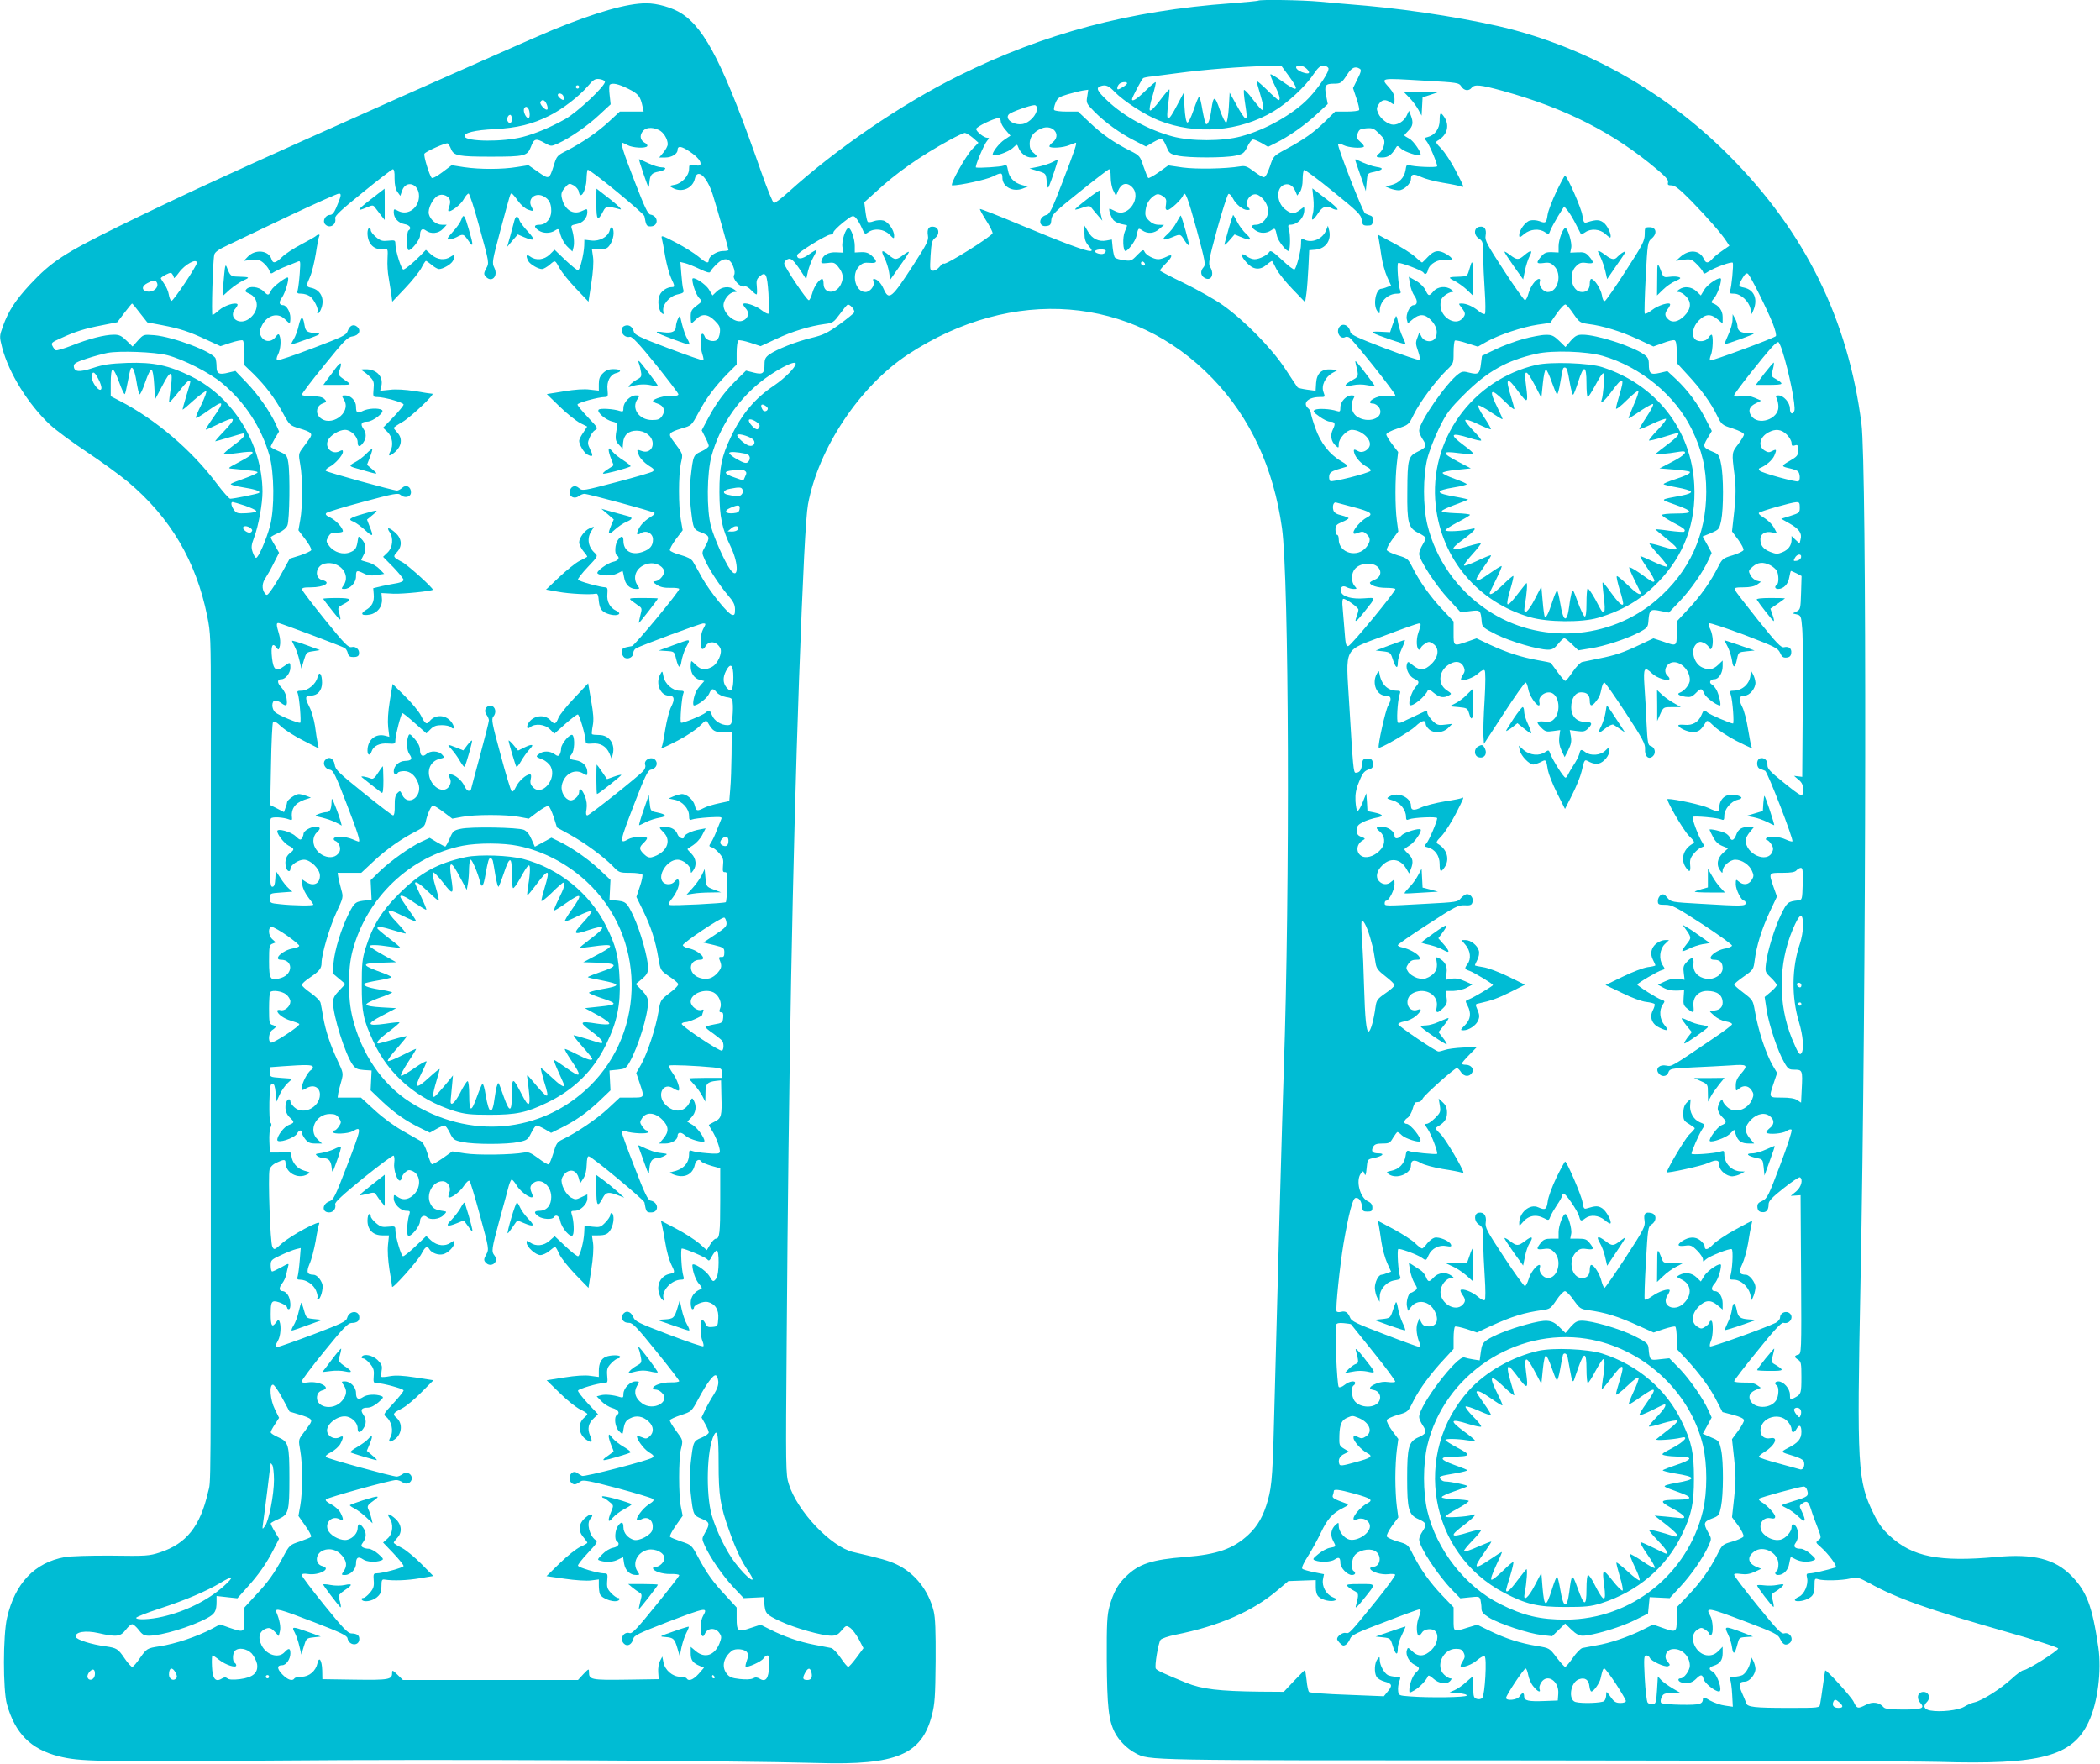 <?xml version="1.0" standalone="no"?>
<!DOCTYPE svg PUBLIC "-//W3C//DTD SVG 20010904//EN"
 "http://www.w3.org/TR/2001/REC-SVG-20010904/DTD/svg10.dtd">
<svg version="1.0" xmlns="http://www.w3.org/2000/svg"
 width="1280pt" height="1075pt" viewBox="0 0 1280 1075"
 preserveAspectRatio="xMidYMid meet">
<g transform="translate(0,1075) scale(0.1,-0.1)"
fill="#00bcd4" stroke="none">
<path d="M7669 10746 c-2 -2 -76 -9 -164 -16 -622 -45 -1140 -183 -1660 -441
-352 -174 -747 -445 -1043 -713 -41 -37 -79 -65 -85 -63 -7 2 -40 84 -75 183
-227 650 -341 877 -488 972 -56 36 -147 62 -215 62 -115 0 -302 -53 -569 -162
-161 -66 -1571 -694 -2025 -903 -176 -80 -455 -213 -620 -294 -334 -165 -411
-215 -542 -355 -88 -95 -132 -162 -165 -254 -22 -62 -22 -63 -5 -130 41 -156
158 -345 292 -471 37 -34 137 -108 223 -165 86 -57 200 -140 252 -183 258
-217 415 -482 483 -818 21 -104 22 -133 22 -565 0 -250 0 -1251 0 -2225 0
-2685 1 -2470 -17 -2550 -48 -209 -132 -314 -292 -367 -67 -22 -84 -23 -296
-20 -130 1 -250 -3 -285 -9 -184 -33 -304 -160 -352 -370 -25 -107 -25 -439
-1 -526 50 -179 146 -275 316 -318 129 -32 216 -34 1313 -26 1026 9 2776 0
3317 -15 475 -14 630 51 692 291 18 69 21 114 23 330 1 184 -2 265 -12 305
-32 128 -115 232 -227 285 -50 23 -87 34 -264 75 -135 32 -340 248 -392 414
-19 59 -19 92 -13 871 12 1652 36 2911 75 4025 24 658 41 999 55 1076 63 341
316 721 610 914 636 417 1368 360 1856 -147 230 -238 372 -546 423 -912 43
-307 49 -2203 11 -3301 -8 -218 -42 -1458 -55 -1975 -12 -490 -16 -556 -42
-649 -26 -94 -61 -157 -118 -210 -92 -86 -191 -121 -384 -136 -205 -16 -285
-42 -363 -119 -50 -47 -77 -98 -101 -184 -14 -52 -17 -104 -16 -327 2 -284 11
-365 49 -440 25 -49 75 -99 126 -126 88 -45 29 -44 2389 -44 1224 -1 2351 -5
2505 -9 621 -19 818 33 916 244 55 116 80 312 59 454 -37 252 -71 341 -165
437 -101 102 -231 135 -455 114 -350 -32 -513 0 -652 129 -43 39 -69 75 -98
135 -98 199 -102 282 -80 1401 36 1820 39 4984 6 5243 -82 637 -344 1169 -806
1633 -368 370 -828 638 -1323 769 -220 58 -596 119 -887 145 -96 8 -225 19
-286 25 -107 10 -366 14 -375 6z m186 -458 c69 -95 58 -103 -42 -32 -35 25
-67 44 -69 41 -3 -3 8 -32 25 -66 30 -59 38 -91 24 -91 -4 0 -36 28 -70 62
-35 34 -63 58 -63 53 0 -6 9 -39 20 -75 21 -69 25 -100 13 -100 -5 0 -30 30
-58 66 -27 37 -51 61 -53 55 -2 -6 1 -42 7 -80 13 -85 13 -91 1 -91 -5 0 -29
35 -52 78 l-43 77 -5 -89 c-3 -50 -10 -91 -16 -93 -6 -2 -23 33 -39 78 -30 88
-39 88 -51 4 -8 -62 -21 -98 -33 -91 -5 3 -14 42 -22 86 -7 44 -16 80 -20 80
-4 0 -19 -36 -34 -81 -16 -47 -32 -78 -38 -76 -7 2 -14 38 -17 93 l-5 89 -38
-72 c-59 -114 -72 -112 -56 6 6 45 9 84 7 86 -2 3 -28 -27 -57 -66 -31 -42
-57 -67 -62 -62 -5 5 1 41 16 88 13 44 22 81 19 84 -2 3 -30 -21 -62 -52 -50
-49 -82 -70 -82 -52 0 11 60 124 68 129 5 3 29 8 53 10 24 3 94 12 154 20 163
22 389 40 553 44 l82 1 45 -61z m107 45 c26 -24 22 -36 -9 -28 -50 12 -73 45
-31 45 12 0 30 -7 40 -17z m135 2 c7 -20 -54 -113 -120 -183 -92 -96 -261
-193 -412 -233 -113 -31 -307 -31 -420 0 -145 39 -295 122 -397 219 -60 57
-69 76 -42 86 32 12 51 5 89 -35 55 -56 186 -141 268 -173 227 -90 491 -69
699 55 85 50 195 152 243 225 28 41 42 54 61 54 13 0 27 -7 31 -15z m191 -4
c11 -6 8 -20 -14 -63 l-27 -55 21 -63 c12 -34 19 -67 16 -71 -3 -5 -37 -9 -75
-9 l-71 0 -61 -60 c-69 -68 -129 -110 -240 -170 -75 -41 -76 -41 -97 -106 -14
-40 -27 -64 -36 -64 -9 0 -36 16 -62 36 -40 30 -53 35 -82 30 -91 -15 -266
-18 -350 -7 l-89 13 -57 -41 c-31 -22 -60 -38 -65 -36 -4 3 -17 35 -29 70 -21
64 -24 67 -81 96 -98 49 -170 99 -246 171 l-72 68 -70 0 c-38 0 -72 4 -76 10
-3 5 1 25 9 44 12 29 22 36 73 51 32 9 73 20 92 23 l34 5 -6 -41 c-7 -39 -5
-43 41 -90 63 -65 161 -136 247 -179 l70 -36 46 27 c52 29 56 27 82 -35 13
-33 21 -38 67 -48 66 -14 284 -14 350 0 47 10 53 15 73 55 11 24 27 44 35 44
7 0 30 -10 52 -22 l39 -23 46 23 c76 37 180 109 251 176 l67 62 -10 52 c-12
61 -5 72 47 72 43 0 48 4 83 58 26 41 48 50 75 33z m-4601 -78 c8 -22 -167
-187 -242 -229 -87 -49 -182 -89 -260 -109 -121 -31 -342 -29 -353 3 -7 22 61
39 183 45 137 7 231 30 334 82 80 40 180 117 235 181 32 38 43 45 69 42 17 -2
32 -9 34 -15z m5001 5 c196 -11 204 -12 219 -35 17 -26 45 -30 63 -8 18 22 52
19 190 -19 380 -105 674 -254 938 -477 55 -46 72 -66 69 -80 -4 -15 0 -19 22
-19 20 0 48 -22 122 -97 98 -101 183 -198 213 -245 l17 -26 -43 -30 c-24 -16
-52 -39 -62 -51 -24 -27 -39 -27 -51 1 -24 54 -89 60 -142 13 l-28 -25 47 7
c44 5 50 3 81 -28 19 -19 36 -40 38 -48 4 -12 9 -11 30 3 41 26 148 65 151 54
5 -14 -8 -151 -17 -170 -6 -15 -2 -18 24 -18 40 0 90 -45 100 -90 l8 -35 12
28 c26 66 2 121 -59 134 -36 7 -36 11 -9 58 15 26 25 33 33 26 16 -13 116
-214 152 -304 15 -38 23 -72 18 -76 -18 -15 -394 -154 -401 -148 -3 4 -1 18 5
32 13 29 16 125 4 125 -4 0 -13 -9 -20 -20 -14 -22 -61 -27 -80 -8 -24 24 -14
78 22 114 41 41 73 43 115 8 l31 -26 0 40 c0 39 -23 71 -63 85 -8 3 -5 12 10
28 19 22 43 85 43 117 0 23 -80 -27 -102 -64 l-21 -35 -26 25 c-31 29 -76 34
-107 11 -18 -13 -18 -14 -1 -15 10 0 29 -11 42 -25 37 -36 33 -79 -9 -121 -37
-37 -75 -44 -100 -18 -20 19 -20 35 -1 60 8 10 15 23 15 28 0 18 -75 -5 -111
-34 -21 -16 -40 -26 -44 -21 -3 6 0 106 6 223 11 207 12 214 36 234 36 30 29
69 -12 69 -29 0 -30 -2 -30 -43 0 -39 -13 -65 -115 -222 -63 -99 -121 -181
-127 -184 -9 -4 -15 9 -19 35 -7 39 -46 99 -65 99 -5 0 -9 -13 -9 -28 0 -34
-16 -52 -47 -52 -62 0 -87 107 -37 157 21 21 32 25 65 20 45 -6 48 1 15 40
-20 23 -31 27 -70 25 l-45 -2 6 30 c6 30 -21 120 -36 120 -14 0 -41 -71 -41
-110 l0 -39 -41 2 c-34 1 -46 -4 -65 -26 -33 -39 -30 -46 15 -40 33 5 44 1 65
-20 49 -49 22 -157 -39 -157 -29 0 -59 39 -49 64 3 9 1 16 -5 16 -19 0 -52
-45 -64 -87 -6 -24 -16 -43 -22 -43 -5 0 -63 81 -128 181 -103 158 -117 184
-112 212 7 40 -6 60 -36 55 -36 -5 -38 -50 -5 -72 25 -16 26 -21 26 -104 1
-48 5 -145 10 -217 5 -71 5 -134 1 -138 -5 -4 -22 3 -38 17 -34 28 -74 46
-104 46 -20 0 -20 0 0 -26 25 -32 26 -42 4 -66 -43 -47 -133 8 -133 82 0 30 6
43 26 59 15 12 34 21 43 21 13 1 13 3 -3 15 -31 24 -83 19 -108 -10 -28 -32
-31 -32 -50 8 -9 18 -33 42 -58 56 l-43 24 7 -44 c4 -24 16 -57 27 -72 22 -30
19 -57 -5 -57 -22 0 -49 -57 -41 -87 l6 -24 30 25 c40 34 74 33 109 -3 35 -35
46 -74 31 -107 -15 -34 -70 -31 -88 6 l-12 24 -10 -28 c-14 -34 -13 -42 4 -91
8 -22 11 -43 6 -48 -4 -4 -99 28 -212 71 -160 61 -205 82 -208 97 -8 46 -52
61 -71 26 -16 -32 13 -72 41 -55 5 3 15 1 23 -3 23 -13 286 -344 281 -353 -3
-4 -22 -6 -43 -3 -23 3 -53 -1 -75 -10 -40 -17 -49 -37 -18 -37 11 0 27 -10
35 -21 40 -58 -48 -103 -123 -64 -41 21 -54 72 -31 116 9 16 7 19 -12 19 -32
0 -68 -38 -68 -73 0 -26 -3 -28 -22 -22 -39 13 -116 17 -133 7 -14 -7 -11 -14
26 -40 24 -18 53 -32 65 -32 32 0 36 -12 18 -48 -17 -35 -11 -73 17 -98 18
-16 19 -16 19 10 0 33 49 86 79 86 52 0 111 -46 111 -87 0 -31 -42 -58 -69
-44 -29 16 -33 14 -26 -11 9 -30 43 -66 79 -85 16 -8 24 -18 20 -23 -17 -16
-237 -71 -246 -62 -6 6 -8 20 -6 33 2 17 14 26 48 37 25 7 52 16 60 18 9 3 -4
15 -35 33 -71 41 -126 111 -158 203 -15 42 -27 83 -27 91 0 8 -7 20 -15 27
-39 33 -2 70 70 70 33 0 33 0 22 30 -15 39 10 92 55 117 l33 18 -39 3 c-59 5
-90 -22 -94 -82 l-3 -48 -52 7 c-29 4 -55 10 -58 14 -3 3 -36 53 -74 111 -83
127 -248 295 -380 389 -49 35 -156 95 -237 135 -81 39 -148 74 -148 77 0 4 16
23 35 42 44 44 46 63 5 42 -16 -8 -38 -15 -50 -15 -29 0 -76 26 -84 46 -6 15
-12 12 -44 -20 -34 -36 -39 -38 -81 -32 -25 3 -49 10 -55 16 -5 5 -11 32 -14
60 l-5 50 -33 -6 c-47 -9 -87 10 -112 54 l-22 37 0 -47 c0 -36 6 -54 26 -77
21 -25 23 -31 9 -31 -29 0 -161 49 -418 156 -138 58 -252 103 -254 100 -2 -2
14 -32 36 -67 23 -35 41 -71 41 -80 0 -17 -286 -196 -297 -186 -3 4 -14 -5
-25 -18 -11 -14 -29 -25 -40 -25 -20 0 -21 4 -16 92 5 79 9 93 28 108 30 22
24 64 -9 68 -30 5 -42 -14 -35 -55 5 -27 -6 -50 -87 -175 -136 -210 -151 -222
-184 -147 -16 36 -40 59 -60 59 -4 0 -4 -7 -1 -16 10 -25 -20 -64 -49 -64 -61
0 -88 108 -39 156 20 21 33 25 65 22 46 -4 50 8 14 42 -19 18 -36 24 -65 23
l-40 -2 0 40 c0 43 -23 109 -38 109 -18 0 -44 -82 -37 -117 l6 -33 -45 2 c-47
2 -80 -16 -89 -51 -4 -16 1 -18 38 -14 37 5 44 2 64 -23 31 -39 35 -67 16
-108 -29 -61 -105 -58 -105 4 0 17 -4 30 -8 30 -18 0 -51 -47 -61 -87 -7 -24
-16 -43 -21 -43 -13 0 -150 205 -150 224 0 9 8 20 19 25 21 12 40 -5 87 -78
l28 -43 11 50 c7 27 22 66 34 87 12 21 20 39 18 41 -2 2 -23 -10 -47 -27 -41
-30 -71 -32 -72 -5 -1 14 180 126 203 126 10 0 19 6 19 14 0 7 27 34 59 60 56
44 60 45 77 29 9 -10 26 -37 36 -60 18 -42 20 -43 41 -28 37 26 94 19 128 -14
27 -28 29 -28 29 -8 0 35 -37 86 -66 93 -15 4 -41 2 -58 -4 -17 -7 -33 -8 -37
-4 -4 4 -10 32 -14 63 l-7 56 69 62 c127 118 271 219 454 319 42 23 83 42 90
42 8 -1 30 -14 49 -30 l34 -30 -37 -38 c-41 -42 -141 -222 -123 -222 50 0 208
35 247 54 51 26 59 25 59 -8 0 -55 65 -89 125 -65 l30 12 -35 9 c-48 13 -79
45 -86 89 -6 34 -9 37 -28 29 -18 -7 -144 -15 -167 -11 -10 2 49 142 68 163
14 16 14 18 1 18 -20 0 -68 38 -68 54 0 13 109 66 136 66 8 0 14 -9 14 -20 0
-10 13 -35 30 -53 l29 -34 -36 -24 c-34 -22 -81 -84 -71 -94 10 -11 96 19 120
42 26 25 28 25 34 7 14 -38 47 -64 81 -64 39 0 41 5 11 30 -15 12 -22 28 -22
53 0 42 24 74 72 94 69 29 125 -40 68 -85 -14 -10 -22 -22 -19 -26 12 -11 83
-6 120 9 19 8 38 15 40 15 9 0 -5 -43 -81 -240 -62 -162 -78 -196 -97 -200
-50 -12 -52 -74 -2 -68 24 3 29 8 31 38 3 32 18 47 172 170 92 74 173 136 179
138 7 2 11 -14 11 -48 0 -28 7 -65 16 -82 l16 -32 13 31 c19 46 53 55 85 23
61 -61 -22 -187 -98 -149 -15 7 -31 15 -36 17 -14 7 4 -51 21 -70 9 -10 31
-20 49 -24 19 -3 34 -7 34 -9 0 -1 -6 -18 -14 -37 -15 -34 -11 -118 4 -118 15
0 60 61 66 88 12 54 12 54 36 38 33 -23 73 -20 105 9 l28 24 -33 1 c-22 0 -42
9 -59 26 -21 21 -25 32 -20 66 5 40 27 72 60 90 13 7 25 5 44 -7 21 -14 24
-22 20 -51 -5 -26 -2 -34 10 -34 17 0 87 66 95 90 11 31 27 -10 83 -214 52
-194 55 -209 40 -226 -20 -22 -17 -49 6 -63 40 -25 64 20 35 66 -12 20 -8 44
43 231 32 116 63 212 69 214 6 2 18 -10 26 -26 19 -38 62 -72 89 -72 16 0 18
3 9 12 -35 35 14 102 57 79 34 -18 61 -62 61 -98 0 -41 -37 -83 -75 -83 -31 0
-32 -14 -3 -34 29 -20 67 -20 96 0 24 16 25 16 36 -36 6 -29 61 -98 71 -89 10
10 11 100 1 132 -6 21 -5 27 7 27 46 0 87 43 87 91 0 20 0 20 -26 0 -35 -28
-56 -26 -93 5 -48 40 -54 121 -10 145 29 15 59 1 73 -33 l13 -30 17 23 c10 14
16 43 16 76 0 28 4 54 9 57 4 3 84 -56 177 -132 151 -122 170 -141 174 -172 4
-31 8 -35 35 -35 25 0 30 4 33 28 2 19 -2 29 -15 33 -10 3 -24 9 -32 13 -15 8
-172 411 -165 423 3 5 18 1 34 -7 29 -15 111 -21 123 -9 3 3 -6 16 -21 29 -23
20 -25 27 -17 51 9 25 16 29 53 32 38 3 47 -1 79 -33 30 -30 35 -40 29 -68 -3
-17 -15 -39 -26 -49 -28 -23 -25 -28 15 -28 35 0 58 16 81 56 11 19 12 18 35
-3 21 -19 108 -48 117 -38 10 10 -42 87 -68 100 -17 9 -30 17 -30 20 0 2 11
15 25 29 27 27 31 50 14 93 l-11 28 -15 -32 c-16 -31 -49 -53 -81 -53 -30 0
-78 36 -91 69 -12 26 -11 34 3 56 19 29 42 32 74 9 21 -15 22 -14 22 20 0 25
-9 45 -30 69 -56 64 -68 62 218 45z m-1818 -16 c0 -4 -13 -16 -30 -25 -23 -14
-30 -15 -30 -5 0 8 5 19 12 26 13 13 48 16 48 4z m-3041 -33 c63 -31 75 -47
88 -111 l6 -28 -73 0 -72 0 -66 -61 c-69 -64 -163 -129 -259 -178 -56 -28 -60
-32 -77 -88 -28 -88 -29 -88 -96 -41 l-59 41 -70 -11 c-90 -15 -225 -15 -322
-1 l-76 12 -57 -43 c-33 -25 -60 -39 -65 -34 -14 16 -51 136 -44 147 8 14 132
69 142 63 5 -3 14 -19 21 -36 16 -39 46 -45 240 -45 209 0 224 4 246 60 19 51
30 54 85 23 38 -21 38 -21 81 -2 71 32 180 107 252 175 l68 63 -6 56 c-4 31
-3 59 0 63 15 14 53 6 113 -24z m-299 11 c0 -5 -4 -10 -10 -10 -5 0 -10 5 -10
10 0 6 5 10 10 10 6 0 10 -4 10 -10z m-96 -56 c4 -9 4 -19 1 -22 -6 -6 -35 18
-35 29 0 16 28 10 34 -7z m-102 -49 c6 -14 8 -28 4 -32 -10 -10 -50 33 -42 46
11 18 26 13 38 -14z m2988 -29 c0 -36 -45 -84 -86 -92 -55 -10 -113 31 -84 60
13 13 127 54 153 55 12 1 17 -7 17 -23z m-3092 -24 c2 -18 -1 -32 -7 -32 -15
0 -33 39 -27 57 10 24 31 9 34 -25z m-108 -37 c0 -26 -14 -33 -25 -15 -9 14 1
40 15 40 5 0 10 -11 10 -25z m895 -67 c29 -13 55 -55 55 -87 0 -11 -12 -33
-26 -50 l-26 -31 38 0 c38 0 74 22 74 46 0 24 18 24 55 2 53 -32 85 -64 85
-84 0 -13 -7 -16 -35 -11 -33 5 -35 4 -35 -23 0 -40 -43 -88 -87 -96 -36 -7
-36 -7 -12 -20 54 -30 121 -2 134 56 15 67 73 16 109 -95 26 -82 96 -329 96
-339 0 -3 -15 -6 -34 -6 -36 0 -86 -32 -86 -56 0 -23 -19 -16 -63 22 -23 19
-84 58 -136 85 -85 44 -93 47 -87 26 3 -12 13 -62 21 -112 9 -49 25 -108 36
-131 23 -48 23 -54 4 -54 -29 0 -64 -23 -75 -51 -14 -33 -6 -91 14 -108 11 -9
12 -7 9 11 -8 39 36 92 85 103 37 8 42 12 37 30 -4 11 -9 53 -12 94 l-6 74 29
-7 c16 -4 56 -20 89 -36 42 -20 61 -25 64 -17 2 7 19 27 37 45 46 46 83 42
103 -12 10 -25 11 -43 5 -53 -13 -21 39 -78 62 -69 10 4 26 -5 44 -24 15 -16
30 -27 32 -24 3 3 3 24 1 47 -4 34 -1 46 16 61 38 34 47 17 55 -104 3 -61 4
-115 1 -121 -4 -5 -23 5 -44 21 -35 29 -111 52 -111 35 0 -5 8 -17 17 -27 27
-30 7 -72 -35 -76 -44 -4 -102 51 -102 97 0 36 38 81 67 81 17 1 17 2 -1 15
-31 23 -76 18 -107 -11 l-26 -25 -21 35 c-22 37 -102 87 -102 64 0 -31 23 -95
41 -114 20 -21 20 -21 -16 -48 -30 -23 -35 -33 -35 -67 0 -21 2 -39 5 -39 2 0
15 11 29 25 35 35 71 32 113 -10 29 -29 34 -40 31 -71 -2 -20 -10 -41 -19 -47
-23 -14 -67 -1 -74 23 -4 11 -11 18 -16 15 -13 -8 -11 -85 2 -124 6 -18 9 -34
6 -37 -3 -3 -98 30 -212 73 -170 64 -207 82 -211 100 -8 31 -29 46 -54 38 -43
-14 -14 -79 30 -68 12 3 55 -42 156 -167 76 -95 139 -177 139 -183 0 -8 -15
-11 -41 -9 -38 3 -114 -19 -114 -33 0 -3 13 -11 30 -16 37 -13 47 -42 26 -74
-14 -21 -25 -25 -62 -25 -79 0 -128 71 -88 128 14 21 14 22 -11 22 -34 0 -75
-42 -75 -76 0 -23 -3 -25 -22 -19 -38 13 -119 18 -129 8 -14 -14 44 -64 83
-72 25 -6 32 -12 30 -27 -14 -78 -13 -89 10 -114 l23 -25 3 37 c4 47 33 73 82
73 51 0 94 -32 98 -73 4 -40 -28 -65 -66 -51 -32 12 -33 10 -17 -28 8 -18 32
-43 56 -59 36 -22 40 -28 27 -38 -8 -6 -108 -35 -222 -65 -202 -53 -206 -54
-227 -36 -24 22 -52 11 -57 -23 -4 -29 29 -46 54 -27 11 8 27 15 36 15 23 0
418 -107 427 -116 3 -3 -2 -11 -13 -18 -42 -26 -67 -49 -82 -78 -18 -35 -14
-44 14 -27 32 20 72 -2 72 -39 0 -39 -18 -60 -64 -76 -67 -23 -116 6 -116 68
0 32 -14 33 -34 4 -18 -25 -21 -84 -6 -93 21 -13 9 -33 -22 -39 -35 -7 -107
-60 -96 -71 16 -16 87 -17 119 -1 17 9 33 16 34 16 1 0 5 -18 9 -39 7 -44 35
-71 74 -71 22 0 22 1 8 22 -37 53 -3 120 68 133 38 8 82 -12 93 -41 8 -21 -23
-62 -49 -66 -22 -3 -22 -4 6 -23 20 -13 44 -19 82 -18 30 1 54 -2 54 -7 0 -17
-272 -345 -288 -348 -56 -10 -62 -13 -62 -37 0 -13 8 -28 17 -34 23 -12 53 4
53 29 0 11 8 24 18 29 33 18 392 151 407 151 19 0 19 -1 0 -36 -17 -32 -20
-110 -6 -119 6 -3 15 3 20 14 21 38 68 34 91 -9 15 -28 -15 -97 -51 -115 -40
-21 -66 -19 -95 10 -14 14 -27 25 -29 25 -3 0 -5 -15 -5 -33 0 -41 22 -73 56
-81 l27 -7 -20 -22 c-11 -12 -25 -31 -30 -42 -15 -30 -24 -85 -13 -85 23 0 80
44 92 71 15 35 24 36 47 8 10 -12 35 -24 57 -28 38 -6 39 -7 41 -51 1 -25 -1
-62 -4 -82 -4 -32 -9 -38 -29 -38 -39 0 -80 26 -94 60 -14 34 -17 35 -39 16
-19 -16 -142 -67 -150 -61 -8 4 4 154 14 178 6 14 2 17 -23 17 -42 0 -90 42
-98 87 -7 36 -7 36 -20 12 -30 -54 1 -129 52 -129 34 0 39 -21 15 -68 -11 -21
-27 -83 -36 -137 -8 -54 -18 -102 -21 -106 -9 -16 6 -10 99 38 50 26 109 65
131 87 36 36 41 38 50 22 31 -53 41 -59 94 -58 l52 2 -1 -138 c-1 -75 -4 -170
-8 -211 l-6 -74 -61 -13 c-34 -7 -75 -19 -92 -28 -43 -22 -49 -20 -57 14 -8
34 -48 70 -79 70 -11 -1 -34 -7 -51 -14 l-30 -13 38 -8 c46 -9 87 -54 87 -97
0 -25 3 -29 18 -23 9 4 55 10 101 13 80 4 84 4 76 -14 -4 -11 -16 -41 -27 -67
-10 -27 -25 -59 -34 -72 -14 -22 -14 -24 5 -30 11 -3 32 -20 47 -38 22 -26 25
-38 21 -73 -3 -34 -1 -41 12 -40 14 1 16 -11 13 -88 -1 -49 -5 -92 -8 -95 -7
-7 -325 -23 -341 -17 -11 4 -7 15 17 44 17 21 33 55 37 75 6 39 -5 48 -27 22
-15 -18 -51 -20 -68 -3 -39 39 24 138 87 138 36 0 81 -38 81 -67 1 -17 2 -17
15 1 23 30 18 74 -10 102 -14 14 -25 27 -25 28 0 2 16 13 34 24 19 12 44 39
56 62 l21 41 -38 -7 c-46 -8 -93 -31 -93 -44 0 -20 -31 -9 -40 14 -11 30 -39
46 -79 46 -37 0 -38 -2 -6 -34 52 -52 17 -126 -72 -151 -16 -4 -30 1 -48 19
-31 31 -31 41 0 70 13 13 22 26 18 29 -12 12 -88 7 -113 -8 -57 -32 -55 -21
38 220 61 159 81 200 97 203 30 5 46 31 34 53 -18 35 -80 11 -66 -25 3 -8 -2
-24 -11 -34 -29 -33 -330 -272 -342 -272 -8 0 -10 12 -5 38 4 26 1 52 -10 80
-18 44 -35 55 -35 24 0 -24 -34 -55 -56 -50 -31 6 -57 53 -50 90 13 68 76 105
128 75 27 -16 28 -15 28 6 0 38 -28 66 -71 73 -43 7 -45 10 -24 38 16 21 20
93 6 114 -11 18 -71 -50 -71 -81 0 -12 -4 -28 -9 -36 -7 -11 -13 -11 -32 3
-29 20 -68 20 -93 1 -22 -17 -22 -17 22 -35 18 -7 40 -26 49 -43 38 -75 -52
-182 -107 -127 -16 16 -20 28 -15 51 4 19 3 29 -5 29 -23 0 -68 -40 -85 -76
-11 -23 -20 -33 -27 -26 -5 5 -36 106 -67 223 -52 190 -57 216 -44 231 21 24
13 62 -14 66 -30 4 -47 -29 -28 -54 8 -11 15 -26 15 -35 0 -9 -25 -107 -55
-218 -30 -111 -55 -204 -55 -206 0 -3 -6 -5 -14 -5 -7 0 -19 14 -26 30 -14 33
-58 70 -84 70 -14 0 -15 -4 -5 -21 8 -15 8 -28 1 -44 -22 -48 -84 -34 -115 25
-31 60 -5 122 55 135 28 7 29 8 12 26 -21 23 -71 25 -95 3 -23 -21 -39 -10
-39 26 0 19 -12 43 -32 66 -28 32 -33 34 -39 18 -13 -33 -10 -89 7 -112 20
-28 13 -39 -28 -40 -36 -1 -68 -31 -68 -63 0 -20 15 -26 25 -9 3 6 21 10 39
10 36 0 68 -27 85 -73 31 -81 -62 -148 -98 -71 -11 26 -13 26 -29 10 -12 -12
-17 -33 -16 -76 1 -37 -3 -60 -10 -60 -6 0 -87 62 -181 138 -152 122 -171 141
-175 172 -6 39 -37 53 -59 26 -17 -20 1 -54 31 -58 19 -3 34 -33 99 -203 69
-178 87 -235 75 -235 -2 0 -20 7 -39 15 -41 17 -103 20 -112 5 -3 -6 1 -13 10
-16 22 -9 35 -45 24 -66 -37 -70 -159 -18 -159 67 0 19 8 39 20 50 27 25 25
35 -8 35 -31 0 -72 -25 -72 -43 0 -7 -5 -19 -10 -27 -8 -12 -14 -10 -38 13
-29 28 -112 50 -112 31 0 -21 42 -74 70 -89 36 -19 37 -22 5 -47 -25 -19 -32
-57 -19 -92 8 -20 24 -21 24 -2 0 23 49 56 82 56 41 0 98 -57 98 -97 0 -52
-42 -69 -89 -36 l-24 16 6 -38 c3 -21 20 -55 37 -76 16 -21 30 -40 30 -43 0
-8 -127 -6 -205 3 -59 6 -60 7 -60 36 0 30 0 30 69 35 l68 5 -22 20 c-13 11
-36 40 -51 64 l-28 43 -3 -48 c-2 -36 -7 -49 -18 -49 -14 0 -16 35 -12 255 0
8 -1 45 -2 82 -1 37 1 73 5 79 7 12 77 8 112 -6 13 -5 18 -4 17 6 -8 57 16 93
75 114 l40 13 -28 11 c-16 6 -36 11 -46 11 -20 0 -71 -36 -71 -50 0 -5 -4 -20
-10 -34 l-9 -26 -42 22 -42 21 5 247 c2 135 8 252 12 258 6 9 20 2 51 -27 24
-22 85 -61 136 -86 l92 -47 -7 34 c-4 18 -11 65 -16 103 -6 39 -21 92 -35 118
-27 54 -26 67 9 67 42 0 69 31 69 79 0 54 -18 75 -28 32 -9 -40 -58 -81 -97
-81 -25 0 -29 -3 -23 -17 10 -25 22 -174 15 -178 -10 -6 -132 45 -152 63 -24
20 -24 72 0 72 9 0 26 -7 36 -15 32 -24 39 -18 33 26 -3 26 -16 52 -32 69 -27
28 -27 50 1 50 24 0 54 38 54 70 0 36 -2 36 -39 9 -48 -35 -65 -23 -73 51 -8
71 2 97 26 64 14 -18 15 -18 22 10 4 17 2 47 -5 70 -18 60 -18 71 -1 68 20 -4
381 -140 400 -151 8 -4 17 -19 20 -32 5 -19 12 -24 35 -24 21 0 31 6 33 18 5
27 -18 49 -44 43 -20 -5 -41 16 -161 164 -76 94 -139 177 -141 185 -3 12 8 15
53 15 81 0 128 30 70 44 -52 13 -41 89 15 101 88 19 161 -66 114 -133 -14 -20
-14 -22 4 -22 36 0 72 38 72 76 0 39 4 40 49 18 23 -12 45 -14 78 -9 l45 7
-28 29 c-15 16 -46 35 -69 41 -22 6 -41 12 -43 13 -1 1 5 16 14 32 19 33 14
72 -14 99 -16 17 -17 17 -20 -2 -8 -56 -14 -66 -47 -80 -44 -18 -99 -1 -129
39 -19 26 -19 30 -5 55 12 22 22 27 52 26 20 -1 37 3 37 8 0 21 -42 66 -76 83
-26 12 -33 20 -25 28 6 6 107 37 224 68 190 51 214 56 229 42 25 -22 63 -13
63 16 0 34 -29 50 -53 28 -10 -9 -25 -17 -32 -17 -24 0 -425 111 -434 120 -4
5 5 15 22 24 35 18 82 71 82 92 0 12 -4 12 -20 4 -45 -24 -92 21 -71 66 14 31
68 64 104 64 35 0 77 -40 77 -75 0 -31 14 -32 34 -3 20 28 20 58 0 86 -19 28
-11 42 24 42 35 0 110 59 90 71 -21 14 -86 10 -117 -6 -33 -17 -41 -12 -41 27
0 35 -32 68 -65 68 -24 0 -24 0 -7 -29 45 -79 -84 -169 -150 -104 -27 28 -18
70 19 84 25 9 25 11 10 27 -13 12 -34 17 -77 17 -36 0 -60 4 -60 10 0 6 62 88
138 181 122 151 141 170 172 174 39 6 53 37 26 59 -22 18 -45 7 -57 -27 -8
-25 -30 -35 -214 -105 -113 -43 -209 -76 -215 -72 -6 4 -5 16 5 35 15 30 20
86 9 114 -5 13 -10 12 -26 -10 -26 -32 -67 -29 -87 6 -12 23 -12 30 4 63 31
66 98 85 141 42 14 -14 27 -25 29 -25 3 0 5 15 5 33 0 36 -24 77 -45 77 -24 0
-27 19 -6 47 19 26 45 113 36 121 -8 8 -90 -54 -101 -76 -17 -35 -20 -35 -47
-8 -29 29 -87 36 -106 12 -9 -11 -5 -16 18 -26 60 -25 62 -104 3 -150 -62 -50
-137 5 -85 62 9 10 13 21 10 24 -13 13 -79 -8 -111 -36 -19 -17 -37 -30 -41
-30 -7 0 2 327 11 367 3 16 26 33 87 61 45 22 211 101 369 176 158 75 295 136
304 136 17 0 14 -14 -17 -87 -13 -30 -24 -43 -38 -43 -27 0 -47 -36 -30 -56
26 -31 72 -5 62 36 -4 13 40 54 167 156 94 77 177 140 183 142 9 2 13 -14 12
-55 0 -39 6 -66 17 -82 l18 -25 11 32 c24 68 103 43 103 -33 0 -71 -66 -120
-124 -92 -29 15 -30 15 -30 -7 0 -34 27 -65 65 -72 34 -6 46 -26 25 -39 -12
-8 -13 -112 -1 -119 14 -9 71 62 71 87 0 37 13 49 36 32 30 -23 77 -19 104 10
l23 25 -29 0 c-35 0 -71 30 -80 65 -8 32 24 96 55 112 17 8 30 8 47 1 27 -13
34 -33 22 -67 -5 -13 -7 -25 -5 -27 10 -11 75 38 92 69 11 21 25 37 31 37 6 0
37 -95 68 -211 58 -211 58 -212 40 -244 -15 -28 -16 -36 -5 -49 36 -43 80 -1
54 52 -15 30 -13 40 36 224 65 242 61 228 70 228 4 0 21 -20 38 -44 18 -25 44
-48 62 -54 34 -12 36 -10 20 19 -25 47 23 88 73 63 35 -18 48 -43 48 -90 0
-47 -32 -84 -72 -84 -34 0 -36 -13 -6 -34 28 -20 72 -20 101 -1 22 14 23 13
34 -28 7 -23 25 -55 42 -71 l30 -29 7 27 c6 26 2 73 -11 112 -6 19 -2 22 29
28 39 7 66 38 66 73 0 22 -1 22 -33 7 -55 -27 -108 9 -123 82 -5 24 0 37 19
60 25 28 27 28 54 14 15 -9 29 -26 31 -38 8 -55 45 4 47 76 1 29 4 55 7 57 9
9 343 -265 346 -283 10 -56 13 -62 37 -62 50 0 50 63 0 72 -16 2 -36 45 -97
203 -69 178 -87 235 -74 235 2 0 17 -7 32 -15 32 -17 110 -20 119 -6 3 6 -3
15 -14 20 -27 15 -34 41 -16 67 17 27 57 32 100 12z m2725 -737 c0 -6 -5 -13
-11 -16 -15 -10 -61 4 -54 15 8 13 65 13 65 1z m-5540 -73 c0 -19 -143 -233
-155 -232 -5 1 -13 18 -16 38 -3 20 -16 50 -28 66 -11 16 -21 32 -21 34 0 3
14 13 31 22 26 13 33 14 40 2 5 -7 9 -17 9 -22 0 -5 14 10 31 33 36 50 109 89
109 59z m5777 -14 c-9 -9 -28 6 -21 18 4 6 10 6 17 -1 6 -6 8 -13 4 -17z
m-6022 -104 c19 -31 -24 -68 -65 -55 -28 9 -25 32 8 49 32 18 49 20 57 6z
m-102 -188 l45 -57 90 -17 c109 -21 162 -38 271 -89 l85 -39 63 21 c34 11 67
18 73 14 5 -3 10 -39 10 -78 l0 -73 56 -54 c75 -75 127 -144 177 -235 42 -77
43 -78 101 -96 77 -23 85 -32 60 -66 -11 -16 -30 -42 -43 -59 -21 -29 -22 -35
-11 -95 15 -81 15 -257 0 -338 l-11 -63 41 -54 c23 -30 40 -60 37 -67 -2 -6
-32 -20 -67 -32 l-64 -20 -44 -80 c-24 -44 -56 -95 -70 -114 -24 -32 -26 -33
-39 -16 -18 26 -16 62 6 93 10 15 33 55 50 90 l32 63 -25 44 c-15 24 -26 46
-26 50 0 3 20 15 46 26 29 13 49 30 56 47 13 32 17 315 5 383 -7 44 -11 48
-57 68 -28 12 -50 24 -50 28 0 3 11 26 25 50 l26 43 -19 43 c-34 75 -109 183
-179 255 l-68 71 -42 -10 c-57 -15 -73 -7 -73 35 0 19 -3 42 -6 51 -16 40
-257 132 -374 142 -65 5 -65 5 -99 -32 l-33 -37 -37 36 c-30 29 -44 36 -76 36
-58 0 -157 -26 -257 -66 -49 -19 -93 -32 -98 -29 -5 3 -15 15 -20 26 -10 18
-5 23 52 48 86 40 147 59 253 79 l90 18 43 57 c24 31 45 57 47 57 2 0 24 -26
48 -58z m4354 4 c-2 -5 -42 -38 -90 -73 -74 -53 -99 -65 -169 -82 -93 -22
-214 -70 -258 -101 -24 -17 -30 -29 -30 -58 0 -59 -10 -67 -66 -53 l-47 12
-54 -53 c-74 -73 -124 -139 -174 -232 l-42 -79 21 -41 c12 -23 22 -47 22 -54
0 -7 -20 -22 -44 -33 -50 -22 -51 -24 -66 -157 -7 -64 -7 -120 0 -184 15 -134
16 -135 66 -154 50 -19 53 -30 22 -85 -21 -38 -21 -38 -2 -81 26 -59 88 -153
140 -215 35 -40 44 -59 44 -88 0 -29 -3 -36 -17 -33 -26 5 -135 140 -184 227
-23 42 -48 86 -56 99 -9 15 -34 28 -74 39 -34 9 -63 22 -66 29 -2 7 14 37 37
68 l41 54 -11 63 c-15 81 -15 273 0 345 13 61 18 49 -52 144 -27 37 -20 45 58
69 59 17 59 17 101 95 48 90 99 158 177 238 l56 56 0 71 c0 38 5 73 10 76 6 4
39 -3 73 -14 l63 -21 95 44 c97 46 206 79 296 91 49 6 55 11 90 58 21 29 42
55 48 59 12 9 47 -30 42 -46z m4385 -11 c35 -50 40 -53 90 -60 89 -11 198 -45
300 -92 l96 -45 58 21 c31 12 63 20 71 17 9 -4 13 -25 13 -72 l0 -66 66 -72
c81 -87 143 -172 180 -249 28 -56 30 -58 96 -79 40 -13 68 -28 68 -36 0 -7
-16 -34 -35 -59 -40 -52 -40 -52 -23 -185 9 -76 9 -122 -1 -221 l-14 -126 38
-51 c20 -28 35 -56 32 -63 -3 -7 -33 -22 -67 -32 -58 -17 -63 -22 -87 -69 -45
-90 -108 -179 -181 -257 l-72 -77 0 -71 c0 -81 1 -81 -84 -51 l-58 19 -81 -38
c-101 -48 -150 -65 -252 -85 -44 -9 -89 -18 -101 -21 -11 -2 -37 -29 -58 -60
-20 -30 -40 -55 -45 -55 -5 0 -26 24 -47 53 -21 28 -39 54 -41 56 -1 2 -37 10
-80 17 -100 18 -187 46 -291 94 l-82 39 -57 -20 c-84 -29 -83 -29 -83 52 l0
71 -72 77 c-73 78 -136 167 -181 257 -24 47 -29 52 -87 69 -34 10 -64 25 -67
32 -3 7 12 35 32 63 l38 51 -9 67 c-11 84 -11 255 0 347 l8 70 -36 47 c-20 26
-36 53 -36 60 0 8 28 23 68 36 67 22 68 22 99 85 36 74 132 203 197 267 46 44
46 45 46 111 0 38 4 70 8 73 5 3 38 -4 74 -16 l66 -21 53 30 c74 42 219 90
311 104 l77 11 41 59 c23 32 46 56 53 53 7 -3 29 -29 49 -59z m1271 -222 c41
-127 84 -340 74 -367 -11 -27 -27 -18 -27 14 0 36 -39 80 -70 80 -17 0 -19 -3
-10 -19 5 -11 10 -34 10 -51 0 -76 -125 -117 -166 -54 -21 31 -11 57 29 76
l32 16 -39 17 c-28 12 -52 15 -83 10 -30 -4 -43 -3 -43 6 0 11 175 234 233
296 17 18 33 30 37 28 4 -3 15 -26 23 -52z m-9843 -28 c97 -25 256 -106 332
-169 140 -116 240 -269 290 -441 30 -107 32 -324 4 -430 -22 -83 -71 -195 -85
-195 -5 0 -15 16 -21 35 -10 29 -8 43 9 89 27 73 51 205 51 280 -2 290 -178
575 -433 701 -140 69 -231 88 -391 83 -106 -4 -146 -10 -210 -31 -85 -28 -116
-24 -116 13 0 14 17 24 78 44 42 14 100 30 127 35 72 14 288 6 365 -14z m3830
-52 c-1 -23 -66 -88 -132 -133 -116 -77 -198 -175 -263 -313 -57 -119 -70
-184 -70 -337 1 -153 15 -220 71 -337 49 -104 45 -205 -6 -133 -33 46 -96 188
-116 260 -28 101 -26 329 4 435 49 172 149 324 289 440 90 74 224 145 223 118z
m-4018 -109 c6 -38 14 -73 18 -77 4 -5 20 28 35 73 16 47 32 79 38 77 7 -2 14
-38 17 -93 l5 -89 44 83 c52 102 67 98 52 -12 -6 -43 -11 -82 -11 -88 0 -6 25
21 56 60 50 65 74 86 74 65 0 -5 -11 -44 -25 -88 -13 -43 -23 -80 -22 -82 2
-1 33 25 70 59 38 33 71 57 74 54 4 -4 -10 -41 -30 -83 -21 -41 -36 -78 -33
-80 3 -3 34 15 70 41 101 72 109 64 36 -39 -27 -38 -47 -71 -46 -73 2 -2 30
10 62 26 122 61 133 51 47 -39 -31 -32 -54 -59 -51 -59 2 0 42 11 88 25 98 29
90 28 90 12 0 -7 -29 -35 -66 -61 -36 -27 -63 -51 -60 -53 3 -3 42 0 87 6 44
7 84 9 87 6 9 -9 -20 -30 -93 -68 -57 -30 -58 -32 -30 -34 132 -12 155 -16
155 -22 0 -5 -35 -21 -77 -36 -43 -15 -82 -30 -86 -35 -5 -4 27 -13 71 -20 77
-12 112 -24 101 -34 -5 -6 -154 -36 -176 -36 -6 0 -44 42 -83 94 -151 202
-373 391 -591 503 l-54 28 0 79 c0 50 4 81 11 83 7 2 24 -31 40 -76 16 -44 31
-77 35 -73 3 4 11 38 18 76 7 39 15 74 18 79 11 18 24 -12 35 -79z m-232 15
c12 -22 20 -48 18 -57 -6 -30 -58 31 -58 68 0 42 16 38 40 -11z m4080 -179 c0
-16 -22 -23 -31 -9 -16 26 -11 41 11 29 11 -6 20 -15 20 -20z m-50 -105 c0 -7
-5 -17 -12 -21 -13 -8 -61 43 -53 57 8 13 65 -18 65 -36z m6261 -54 c16 -16
29 -39 29 -51 0 -17 4 -20 20 -15 17 6 20 2 20 -29 0 -32 -5 -38 -51 -65 -54
-31 -54 -34 1 -46 19 -4 41 -12 48 -17 14 -12 16 -54 4 -62 -12 -7 -223 51
-236 65 -7 7 -7 13 -1 15 37 14 78 49 90 77 16 38 14 42 -15 27 -17 -9 -26 -8
-46 5 -40 26 -28 81 24 109 43 24 80 20 113 -13z m-6297 -34 c14 -21 -5 -41
-30 -33 -28 9 -76 55 -70 65 8 13 88 -13 100 -32z m-46 -83 c25 -5 30 -35 9
-52 -10 -8 -26 -3 -65 19 -29 16 -50 34 -47 39 5 8 45 6 103 -6z m-9 -103 c12
-8 13 -15 3 -35 l-11 -25 -52 18 c-69 23 -73 39 -12 44 26 2 50 4 53 5 3 1 11
-2 19 -7z m-13 -116 c9 -23 -15 -46 -42 -40 -13 3 -36 7 -50 10 -35 8 -25 29
17 36 57 11 69 10 75 -6z m-3033 -97 c36 -13 68 -27 69 -33 2 -6 -24 -11 -59
-13 -54 -3 -63 0 -77 20 -17 24 -21 48 -8 48 4 0 38 -10 75 -22z m6752 -8
c111 -29 130 -42 87 -64 -34 -17 -82 -71 -82 -91 0 -11 6 -11 29 -2 25 9 33 8
50 -8 26 -23 26 -45 0 -79 -54 -69 -169 -38 -169 46 0 16 -4 28 -10 28 -5 0
-10 14 -10 31 0 26 6 33 40 47 22 9 40 20 40 23 0 4 -20 12 -44 18 -31 7 -45
17 -49 32 -7 26 2 51 17 46 6 -2 52 -14 101 -27z m2725 -3 c0 -32 -3 -34 -56
-51 l-57 -18 51 -29 c58 -33 77 -59 67 -96 l-6 -26 -25 23 -24 23 0 -22 c0
-35 -19 -62 -56 -77 -29 -12 -38 -12 -74 2 -44 18 -60 39 -60 78 0 32 31 50
71 41 l31 -7 -16 30 c-15 29 -40 52 -82 78 -11 7 -16 15 -13 18 9 10 198 64
227 65 19 1 22 -4 22 -32z m-6462 -9 c-2 -18 -11 -24 -37 -26 -50 -5 -62 14
-20 32 48 21 61 20 57 -6z m-2971 -132 c-5 -16 -21 -17 -41 -3 -28 20 -12 39
20 25 13 -6 23 -16 21 -22z m2959 5 c-4 -6 -19 -11 -34 -11 l-27 1 24 20 c24
20 51 13 37 -10z m6482 -168 c-2 -10 -14 -19 -26 -21 -21 -3 -22 -1 -12 17 13
26 43 28 38 4z m-2576 -63 c22 -27 12 -60 -24 -74 -15 -6 -28 -14 -28 -18 0
-16 47 -31 97 -31 30 0 55 -3 58 -7 6 -10 -268 -344 -287 -348 -13 -2 -17 12
-22 85 -4 48 -9 114 -12 146 -4 35 -2 57 4 57 18 0 92 -53 92 -66 0 -7 -5 -25
-10 -40 -18 -45 -5 -38 47 28 72 91 72 86 -1 81 -75 -6 -132 9 -142 39 -8 28
9 43 34 29 11 -6 31 -11 43 -11 21 0 21 1 6 18 -19 21 -22 64 -6 93 25 48 117
59 151 19z m2388 15 c16 -8 34 -24 40 -34 13 -25 13 -78 0 -86 -16 -10 -11
-25 8 -25 33 0 62 30 68 71 4 21 8 39 11 39 2 0 17 -7 34 -15 l30 -16 -3 -102
c-3 -96 -4 -102 -27 -114 l-25 -12 26 -6 c25 -6 27 -11 33 -88 4 -45 5 -266 3
-492 l-3 -410 -25 3 -25 3 28 -24 c21 -17 27 -32 27 -61 0 -49 -5 -47 -124 49
-78 63 -94 81 -93 102 2 29 -22 49 -47 40 -22 -9 -21 -56 2 -63 9 -3 23 -9 31
-12 15 -8 175 -421 166 -430 -3 -3 -21 2 -40 11 -39 19 -110 23 -120 7 -3 -5
-2 -10 4 -10 6 0 18 -11 27 -25 13 -20 14 -31 6 -49 -32 -70 -162 -12 -162 73
0 11 12 33 26 50 l26 31 -32 0 c-43 0 -66 -14 -78 -50 -12 -32 -29 -39 -38
-15 -4 9 -16 21 -28 27 -22 12 -96 28 -96 21 0 -2 9 -22 21 -44 14 -28 32 -45
56 -55 l36 -15 -32 -29 c-34 -32 -41 -73 -16 -106 13 -18 14 -18 15 -1 0 28
45 67 77 67 40 0 87 -32 102 -69 12 -26 11 -34 -3 -56 -19 -29 -51 -32 -78 -8
-17 15 -18 14 -18 -17 0 -33 34 -100 51 -100 5 0 9 -7 9 -15 0 -18 -22 -19
-271 -4 -182 10 -184 11 -206 37 -18 22 -25 25 -40 16 -10 -6 -18 -22 -18 -35
0 -22 4 -24 45 -24 41 0 63 -12 228 -119 100 -66 181 -124 179 -130 -2 -6 -19
-13 -38 -17 -67 -10 -126 -69 -71 -69 36 0 52 -17 52 -52 0 -38 -51 -71 -99
-64 -52 8 -83 43 -79 89 4 44 -9 48 -42 12 -19 -20 -22 -31 -17 -66 l5 -41
-36 5 c-26 5 -51 0 -82 -14 l-45 -21 35 -19 c22 -12 51 -18 80 -17 l45 2 -3
-46 c-3 -39 0 -48 24 -67 37 -29 40 -27 36 18 -5 53 30 91 83 91 62 0 95 -25
95 -72 0 -30 -23 -48 -62 -48 -22 -1 -22 -2 10 -30 19 -18 48 -32 72 -36 23
-4 39 -11 37 -18 -2 -6 -55 -46 -118 -88 -258 -175 -248 -169 -283 -163 -39 8
-66 -16 -49 -43 17 -28 52 -27 62 1 9 23 13 24 148 31 76 3 180 9 231 12 105
8 110 3 62 -53 -22 -24 -30 -44 -30 -70 0 -34 1 -35 18 -20 27 24 59 21 78 -8
14 -21 14 -30 4 -55 -28 -67 -110 -91 -155 -45 -14 13 -25 30 -25 37 -1 24
-30 -25 -30 -49 0 -13 11 -35 25 -49 32 -32 31 -39 -3 -53 -25 -11 -80 -86
-70 -96 10 -11 97 20 120 42 l28 27 11 -32 c13 -38 35 -52 79 -52 l32 0 -26
31 c-35 42 -33 74 8 115 38 38 87 46 118 17 25 -22 23 -48 -7 -71 -13 -11 -21
-22 -18 -26 13 -13 99 -6 122 10 13 9 26 13 31 8 5 -5 -26 -101 -69 -214 -72
-191 -80 -206 -110 -220 -25 -11 -31 -19 -29 -40 2 -18 10 -26 27 -28 27 -4
41 12 41 48 0 19 20 41 91 97 50 40 95 70 100 67 21 -13 8 -60 -23 -86 l-33
-27 30 2 30 2 3 -483 c3 -479 2 -484 -18 -489 -25 -7 -25 -15 0 -31 18 -11 20
-23 20 -105 0 -98 -2 -105 -37 -124 -31 -18 -33 -17 -33 17 0 36 -39 80 -70
80 -21 0 -27 -14 -10 -25 15 -9 12 -68 -5 -92 -36 -52 -133 -50 -157 2 -13 29
1 51 41 66 l24 10 -24 17 c-16 11 -42 16 -81 15 -32 0 -58 3 -58 8 0 6 64 89
142 185 101 126 146 174 158 171 42 -11 69 41 33 62 -23 12 -53 -4 -53 -29 0
-11 -12 -25 -27 -33 -63 -31 -393 -150 -400 -144 -3 4 -1 18 5 32 15 32 16
125 2 125 -5 0 -10 -4 -10 -10 0 -5 -11 -17 -25 -26 -23 -15 -27 -15 -50 0
-39 25 -35 78 9 122 41 41 73 43 115 8 l31 -26 0 38 c0 38 -22 74 -46 74 -24
0 -26 21 -4 45 19 20 39 77 40 113 0 23 -81 -30 -103 -66 l-20 -33 -26 25
c-29 28 -69 33 -104 15 -20 -11 -20 -12 13 -28 59 -28 66 -93 14 -144 -58 -58
-142 -16 -100 48 10 15 15 29 13 32 -11 10 -67 -9 -106 -37 -22 -16 -43 -25
-46 -21 -3 5 0 107 7 226 12 209 13 218 35 232 32 21 31 61 -1 69 -38 9 -49
-3 -42 -46 5 -35 -2 -50 -115 -224 -67 -102 -125 -186 -129 -186 -4 0 -13 19
-19 43 -11 44 -45 97 -62 97 -5 0 -9 -13 -9 -28 0 -34 -16 -52 -47 -52 -63 0
-88 106 -37 157 21 21 32 25 65 20 45 -6 47 0 18 37 -17 22 -28 26 -69 26
l-49 0 6 30 c6 30 -21 120 -36 120 -14 0 -41 -71 -41 -110 l0 -40 -44 0 c-36
0 -48 -5 -65 -26 -29 -37 -27 -43 18 -37 33 5 44 1 65 -20 49 -49 22 -157 -39
-157 -29 0 -59 39 -49 64 3 9 2 16 -3 16 -18 0 -55 -48 -66 -88 -7 -22 -16
-40 -22 -41 -5 -2 -63 78 -127 176 -107 162 -117 181 -112 214 6 39 -12 63
-43 57 -30 -5 -29 -52 1 -72 25 -16 26 -21 26 -104 1 -48 5 -145 10 -217 5
-75 5 -134 0 -139 -5 -5 -23 4 -44 22 -32 28 -91 50 -103 39 -3 -3 2 -16 11
-29 20 -28 20 -42 0 -62 -44 -44 -134 9 -134 79 0 40 35 85 67 85 17 1 17 2
-1 15 -31 23 -79 19 -106 -10 -30 -32 -35 -31 -49 3 -6 15 -22 34 -34 41 -12
8 -33 21 -46 30 l-24 15 7 -44 c4 -25 16 -61 27 -80 20 -32 20 -35 3 -47 -10
-7 -21 -13 -25 -13 -14 0 -30 -58 -23 -83 l6 -27 19 24 c40 51 115 36 146 -30
25 -51 9 -89 -37 -89 -27 0 -37 6 -47 25 l-12 24 -11 -29 c-11 -29 -5 -80 15
-127 4 -11 3 -18 -4 -18 -6 0 -101 34 -212 77 -173 66 -202 80 -210 102 -13
32 -28 42 -55 35 -12 -3 -24 -2 -27 3 -8 13 20 280 42 412 32 185 56 276 73
279 20 4 36 -17 40 -53 3 -26 7 -30 33 -30 25 0 30 4 30 25 0 17 -8 29 -28 38
-48 23 -74 125 -43 168 14 19 15 19 23 -1 6 -15 9 -6 13 35 5 54 5 54 45 62
52 11 69 28 28 28 -38 0 -48 12 -33 40 8 15 21 20 56 20 41 0 47 3 65 35 12
19 24 35 27 35 3 0 16 -9 28 -21 21 -19 101 -45 111 -35 13 13 -60 106 -84
106 -20 0 -16 24 7 37 10 7 24 31 30 53 6 22 15 41 20 41 6 1 15 2 21 3 6 0
16 10 22 22 14 24 193 184 207 184 5 0 17 -11 26 -26 19 -28 51 -29 67 -2 14
22 -7 48 -39 48 -13 0 -24 3 -24 7 0 4 21 29 46 54 l47 48 -85 -4 c-46 -2 -97
-9 -112 -15 -15 -5 -33 -10 -39 -9 -17 1 -240 152 -244 165 -2 6 14 14 36 18
22 3 53 18 70 32 33 28 41 50 15 40 -67 -26 -93 73 -27 103 75 34 154 -16 140
-88 -8 -38 5 -40 40 -5 21 21 25 32 20 65 l-5 39 46 0 c26 1 63 9 82 20 l35
19 -47 21 c-34 15 -58 19 -82 14 l-34 -6 5 41 c6 43 -9 71 -49 92 -15 8 -16 5
-11 -25 7 -42 -9 -71 -49 -92 -26 -13 -38 -14 -70 -5 -21 7 -45 23 -54 36 -15
23 -15 27 0 50 12 18 25 25 47 25 26 0 28 3 20 18 -11 20 -62 48 -103 57 -16
3 -28 9 -28 14 0 5 82 62 183 127 167 109 186 118 224 116 34 -2 43 1 48 18 8
24 -10 50 -33 50 -9 0 -25 -11 -37 -24 -19 -24 -26 -25 -217 -35 -252 -14
-248 -14 -248 4 0 8 4 15 9 15 17 0 51 67 51 100 0 31 -1 32 -18 17 -25 -23
-55 -21 -77 3 -22 24 -14 62 20 95 48 49 109 42 145 -17 l19 -32 11 28 c16 42
12 65 -15 90 -14 13 -25 26 -25 29 0 3 15 14 33 25 29 17 76 86 66 96 -10 10
-98 -17 -115 -35 -20 -23 -44 -25 -44 -4 0 27 -38 55 -75 55 -40 0 -43 -5 -15
-28 32 -27 36 -72 9 -106 -30 -38 -80 -59 -113 -47 -43 17 -43 75 2 100 15 8
14 11 -10 20 -22 8 -28 17 -28 41 0 24 7 33 39 50 22 10 58 22 81 26 48 8 42
20 -15 32 l-40 8 -3 54 -4 55 -22 -55 c-12 -30 -26 -54 -32 -53 -5 2 -10 29
-12 60 -2 43 3 73 22 118 23 58 32 67 69 79 13 4 17 14 15 33 -3 24 -8 28 -33
28 -27 0 -30 -4 -33 -35 -4 -34 -15 -50 -39 -50 -13 0 -16 31 -39 416 -21 360
-41 323 216 420 107 41 201 74 208 74 15 0 15 -5 -3 -57 -15 -42 -11 -103 6
-103 5 0 9 4 9 10 0 5 11 17 25 26 23 15 27 15 50 0 39 -25 35 -78 -9 -122
-41 -41 -73 -43 -114 -9 -30 25 -31 25 -37 5 -8 -26 14 -72 43 -86 35 -17 36
-21 9 -53 -23 -27 -45 -97 -34 -108 15 -14 97 53 110 90 2 7 16 2 36 -16 35
-29 60 -33 92 -16 19 10 18 11 -13 32 -60 40 -48 126 23 162 36 19 66 12 81
-20 8 -19 7 -30 -5 -48 -9 -14 -14 -27 -11 -30 12 -11 78 13 105 39 18 17 33
24 38 18 6 -5 6 -74 0 -180 -6 -94 -9 -193 -7 -220 l3 -48 122 187 c67 103
126 187 132 187 5 0 12 -18 16 -40 6 -38 47 -100 65 -100 4 0 6 9 3 20 -10 39
48 76 83 52 38 -25 45 -105 13 -147 -19 -23 -28 -26 -65 -23 -51 4 -54 -3 -18
-39 22 -22 31 -25 70 -19 l44 6 -6 -43 c-3 -29 1 -54 14 -82 l19 -40 22 43
c17 34 21 53 16 83 l-7 39 45 -6 c37 -5 48 -3 66 15 30 30 26 41 -17 41 -52 0
-85 34 -85 89 0 54 25 91 61 91 36 0 52 -17 52 -52 0 -35 13 -36 39 -2 20 26
24 34 35 87 4 15 10 27 15 27 5 0 63 -83 130 -185 104 -159 120 -189 118 -221
-3 -45 23 -68 49 -42 19 19 11 54 -15 61 -16 4 -19 20 -25 138 -3 74 -9 178
-13 232 -7 108 0 117 48 71 27 -26 95 -48 104 -34 3 4 -2 13 -10 20 -23 19
-18 57 9 75 49 32 126 -29 126 -100 0 -26 -33 -67 -61 -77 -21 -8 -6 -18 34
-25 29 -4 40 -1 62 21 33 33 37 33 53 -2 10 -24 75 -72 96 -72 8 0 -5 61 -20
92 -8 15 -21 31 -30 36 -20 11 -10 32 16 32 26 0 50 38 50 79 l0 35 -28 -27
c-31 -29 -57 -33 -97 -15 -52 24 -73 109 -35 143 17 15 24 16 45 7 14 -7 28
-19 31 -27 11 -27 24 -5 24 38 0 23 -7 55 -15 71 -9 16 -12 33 -8 37 4 4 100
-28 213 -70 190 -73 206 -81 220 -110 11 -25 19 -31 40 -29 18 2 26 10 28 27
4 28 -14 43 -44 36 -18 -4 -45 24 -158 165 -75 94 -139 177 -142 185 -5 12 5
15 53 15 39 0 67 6 83 17 l24 17 -24 6 c-14 3 -32 18 -40 33 -14 27 -14 29 13
53 32 28 65 30 107 9z m-6320 -684 c0 -78 -13 -97 -42 -61 -22 27 -23 61 -3
100 28 54 45 39 45 -39z m-1766 -821 l53 -40 59 11 c76 15 272 15 348 0 l59
-11 54 41 c30 22 59 39 66 36 6 -2 20 -32 32 -67 l20 -64 80 -44 c90 -50 201
-131 260 -191 38 -40 41 -41 106 -41 37 0 71 -5 74 -10 4 -6 -3 -39 -15 -74
l-21 -63 41 -84 c48 -98 76 -185 93 -289 13 -75 13 -75 64 -110 29 -19 54 -40
57 -47 3 -7 -20 -32 -52 -55 -56 -43 -57 -44 -69 -118 -16 -96 -67 -250 -105
-318 l-30 -52 21 -62 c30 -90 32 -88 -50 -88 l-71 0 -73 -68 c-68 -63 -192
-147 -276 -187 -33 -16 -39 -25 -56 -83 -11 -36 -24 -67 -29 -69 -6 -2 -34 15
-64 38 -45 33 -60 39 -85 34 -72 -14 -289 -17 -362 -5 l-76 12 -59 -42 c-32
-22 -62 -39 -66 -36 -5 3 -17 33 -27 67 -11 37 -27 66 -39 73 -12 7 -61 35
-109 62 -54 30 -122 80 -173 127 l-84 77 -71 0 -71 0 4 28 c3 15 11 48 19 74
12 45 12 49 -24 125 -45 97 -72 179 -87 263 -6 36 -13 75 -16 87 -2 12 -28 38
-59 60 -30 21 -55 43 -55 50 0 7 21 26 48 44 59 40 72 56 72 90 0 52 49 218
91 309 42 90 42 92 29 138 -7 26 -15 59 -18 75 l-4 27 72 0 72 0 77 72 c77 72
168 136 259 182 41 21 52 32 57 58 11 50 33 98 45 98 6 0 35 -18 64 -40z
m1736 -174 c0 -29 -12 -39 -34 -30 -19 7 -21 25 -4 42 20 20 38 14 38 -12z
m6548 -263 c-3 -96 -3 -98 -28 -101 -62 -7 -67 -11 -103 -84 -40 -82 -84 -224
-93 -302 -6 -49 -4 -53 30 -85 20 -19 36 -40 36 -45 0 -6 -17 -25 -37 -42
l-37 -31 12 -79 c14 -91 69 -255 107 -319 23 -41 29 -45 64 -45 47 0 49 -5 43
-118 l-4 -83 -24 16 c-15 10 -47 15 -94 15 -80 0 -79 -2 -49 88 l21 62 -26 44
c-43 74 -89 214 -110 336 -11 62 -13 66 -68 108 -32 24 -58 47 -58 51 0 4 26
26 59 49 57 40 59 43 66 97 11 89 43 192 91 295 l45 95 -21 59 c-30 88 -31 86
54 86 53 0 77 4 86 15 7 8 19 15 27 15 11 0 13 -19 11 -97z m2 -257 c0 -29 -9
-78 -19 -108 -50 -145 -52 -325 -6 -477 25 -84 32 -164 16 -189 -11 -18 -21
-3 -59 88 -84 207 -83 455 4 662 44 105 64 113 64 24z m-6562 21 c3 -22 -6
-32 -69 -74 l-72 -48 64 -15 c61 -15 64 -18 64 -46 0 -22 -4 -29 -18 -27 -13
1 -17 -3 -12 -15 16 -39 15 -50 -9 -79 -31 -37 -67 -48 -112 -33 -72 24 -70
110 3 110 49 0 -6 56 -67 69 -19 3 -35 12 -38 19 -4 13 236 174 253 169 5 -2
11 -15 13 -30z m3922 -87 c11 -37 22 -80 24 -96 3 -16 8 -46 11 -67 5 -30 16
-44 60 -78 30 -23 55 -47 55 -54 0 -6 -25 -29 -55 -49 -49 -34 -55 -42 -61
-84 -10 -77 -29 -145 -41 -149 -15 -5 -23 77 -29 282 -2 88 -7 208 -12 268 -4
59 -5 112 -3 119 7 20 30 -23 51 -92z m-6600 7 c41 -29 75 -57 74 -62 -1 -6
-18 -13 -38 -16 -63 -10 -125 -69 -73 -69 73 0 75 -86 2 -110 -67 -22 -75 -12
-75 101 0 91 2 100 21 107 l20 8 -20 18 c-27 24 -29 76 -3 76 9 -1 51 -24 92
-53z m9230 -303 c0 -9 -5 -14 -12 -12 -18 6 -21 28 -4 28 9 0 16 -7 16 -16z
m-9236 -55 c14 -11 26 -31 26 -43 0 -30 -34 -60 -60 -53 -11 3 -20 1 -20 -4 0
-19 40 -48 82 -60 24 -7 47 -16 52 -20 11 -10 -161 -122 -174 -114 -18 11 -11
64 10 77 11 7 20 16 20 19 0 4 -9 9 -20 12 -18 5 -20 14 -20 99 0 52 3 98 7
101 14 14 71 6 97 -14z m2607 11 c31 -17 51 -64 39 -94 -8 -21 -6 -26 6 -26
11 0 14 -9 12 -32 -3 -31 -6 -34 -55 -42 -29 -5 -53 -13 -53 -16 0 -4 21 -22
48 -40 26 -19 50 -39 54 -44 11 -15 10 -54 -1 -60 -13 -8 -253 153 -246 164 3
6 15 10 26 10 19 0 99 36 99 44 0 3 3 12 6 20 5 12 2 15 -10 10 -24 -9 -66 22
-66 51 0 49 87 83 141 55z m6629 -70 c0 -5 -4 -10 -10 -10 -5 0 -10 5 -10 10
0 6 5 10 10 10 6 0 10 -4 10 -10z m-9074 -381 c4 -7 -1 -16 -10 -21 -20 -11
-56 -80 -56 -107 0 -19 1 -19 29 -3 43 24 81 5 81 -40 -1 -78 -102 -128 -157
-76 -13 12 -23 27 -23 35 0 18 -17 16 -24 -3 -13 -34 -5 -71 19 -94 32 -30 31
-33 -5 -47 -28 -10 -70 -65 -70 -91 0 -24 105 10 121 39 11 22 29 25 29 5 0
-7 9 -25 21 -40 16 -20 29 -26 61 -26 l41 0 -27 25 c-59 55 -11 155 75 155 30
0 42 -5 55 -25 15 -23 15 -27 0 -50 -9 -14 -21 -25 -26 -25 -6 0 -10 -4 -10
-10 0 -15 91 -11 120 5 56 32 55 24 -37 -216 -69 -179 -80 -202 -104 -211 -46
-16 -49 -68 -3 -68 26 0 44 24 37 50 -3 12 46 57 171 159 97 78 180 140 185
137 5 -4 7 -23 4 -44 -6 -42 20 -117 37 -107 5 3 10 12 10 19 0 7 9 21 20 31
17 15 24 16 45 7 54 -25 52 -109 -2 -152 -31 -24 -61 -26 -91 -4 -21 14 -22
14 -22 -11 0 -34 42 -75 76 -75 23 0 25 -3 19 -22 -13 -39 -18 -119 -8 -129
14 -14 73 56 73 87 0 28 25 43 43 25 19 -19 75 -13 99 11 22 22 22 23 3 26
-53 8 -66 15 -81 44 -30 57 13 138 73 138 32 0 54 -36 42 -68 -5 -13 -8 -27
-5 -29 11 -11 69 31 93 68 15 24 30 36 35 31 5 -5 34 -101 64 -212 55 -202 55
-204 38 -236 -15 -27 -16 -35 -5 -48 31 -38 85 1 56 40 -21 27 -19 37 29 216
25 90 50 182 56 206 6 23 15 42 19 42 5 0 18 -16 30 -35 29 -49 113 -100 96
-57 -16 38 -16 50 0 66 44 44 115 -5 115 -80 0 -51 -28 -84 -72 -84 -34 0 -36
-13 -6 -34 25 -18 84 -21 93 -6 13 21 34 9 40 -22 8 -44 63 -106 76 -87 10 15
7 89 -6 127 -6 19 -4 22 19 22 34 0 76 41 76 74 l0 26 -36 -17 c-32 -16 -38
-16 -62 -3 -34 19 -66 82 -58 115 4 14 17 32 30 41 32 20 63 5 74 -38 l8 -31
19 29 c13 19 20 48 21 84 1 35 5 54 13 52 22 -4 336 -265 339 -281 10 -58 12
-61 41 -61 50 0 46 63 -4 72 -16 3 -36 44 -97 203 -43 110 -78 206 -78 214 0
9 6 11 23 6 39 -14 137 -18 137 -6 0 6 -4 11 -10 11 -5 0 -17 11 -26 25 -15
23 -15 27 0 50 25 39 78 35 122 -9 41 -41 43 -73 8 -115 l-26 -31 38 0 c38 0
74 22 74 46 0 24 21 26 45 4 20 -19 77 -39 113 -40 23 0 -30 81 -66 103 l-33
20 25 26 c28 29 33 69 15 103 -10 19 -12 18 -27 -14 -29 -58 -94 -63 -145 -12
-58 58 -16 142 48 100 15 -10 29 -15 32 -13 10 11 -9 67 -37 106 -16 22 -25
43 -20 46 9 6 164 -1 268 -11 50 -5 52 -7 52 -35 l0 -29 -100 0 c-55 0 -100
-2 -100 -4 0 -2 14 -19 31 -37 17 -18 39 -49 49 -68 l19 -36 1 52 c0 57 11 69
66 75 l29 3 2 -95 c4 -121 0 -136 -40 -156 -17 -9 -34 -18 -36 -20 -2 -1 6
-15 16 -31 26 -37 56 -120 50 -136 -3 -10 -24 -11 -78 -6 -41 3 -82 10 -91 14
-15 6 -18 2 -18 -19 0 -58 -36 -95 -105 -109 -17 -3 -16 -5 8 -15 65 -27 119
-3 132 58 6 29 28 40 40 20 3 -5 31 -17 61 -26 l54 -15 0 -192 c0 -204 -4
-237 -27 -237 -7 0 -23 -16 -34 -35 l-21 -35 -46 41 c-26 22 -89 63 -141 90
l-93 49 7 -28 c4 -15 13 -65 21 -111 7 -46 23 -102 34 -125 26 -54 26 -53 -10
-61 -45 -10 -73 -51 -67 -99 3 -21 12 -46 21 -54 13 -14 14 -13 10 5 -12 47
51 113 107 113 18 0 20 4 14 23 -11 34 -18 167 -9 167 20 0 144 -53 155 -66
10 -12 14 -9 28 18 9 17 22 34 29 36 17 5 16 -147 -2 -170 -18 -24 -21 -23
-43 15 -22 35 -103 88 -103 65 1 -37 21 -93 42 -115 15 -17 19 -27 11 -30 -39
-14 -63 -46 -63 -84 0 -21 5 -39 10 -39 6 0 10 4 10 10 0 17 59 41 84 34 45
-11 68 -46 64 -100 -3 -47 -4 -49 -35 -52 -27 -3 -35 1 -44 22 -7 14 -16 23
-20 20 -13 -8 -11 -99 3 -129 6 -14 8 -28 5 -31 -3 -4 -98 28 -210 71 -189 72
-206 80 -218 109 -16 35 -45 41 -63 14 -16 -25 5 -53 37 -51 22 1 47 -24 166
-172 78 -96 141 -178 141 -183 0 -5 -24 -9 -53 -8 -51 1 -107 -18 -107 -36 0
-4 8 -8 17 -8 9 0 25 -7 35 -17 61 -55 -50 -118 -119 -66 -40 29 -52 67 -31
104 17 29 17 29 -8 29 -33 0 -74 -42 -74 -76 0 -23 -3 -25 -22 -19 -41 13 -88
17 -114 11 l-27 -7 29 -30 c15 -16 45 -35 66 -41 37 -11 49 -30 28 -43 -19
-12 -11 -74 12 -97 22 -22 23 -22 26 -3 8 53 15 66 43 80 37 20 78 13 113 -20
31 -29 33 -65 6 -90 -17 -15 -24 -16 -46 -6 -15 6 -28 10 -30 8 -10 -10 36
-76 69 -97 32 -20 36 -26 23 -35 -22 -17 -414 -118 -428 -111 -7 3 -20 11 -30
18 -34 25 -66 -34 -33 -62 15 -12 26 -10 56 12 14 9 56 1 219 -42 111 -30 208
-59 217 -65 12 -9 8 -15 -23 -35 -37 -24 -82 -85 -71 -96 3 -3 15 -1 27 6 43
23 79 -13 66 -66 -8 -30 -78 -68 -112 -60 -36 10 -64 42 -64 76 0 36 -13 38
-34 8 -18 -25 -21 -84 -6 -93 21 -13 9 -33 -23 -39 -19 -3 -48 -21 -66 -40
-32 -33 -32 -33 -9 -40 38 -10 77 -7 107 9 l29 14 6 -39 c7 -43 36 -70 74 -70
22 0 22 1 8 22 -35 50 -1 118 64 132 46 9 100 -19 100 -52 0 -22 -30 -52 -52
-52 -10 0 -18 -4 -18 -8 0 -18 56 -37 107 -36 29 1 53 -2 53 -8 0 -5 -64 -87
-142 -183 -114 -141 -145 -174 -160 -169 -39 12 -65 -40 -32 -67 20 -17 46 -1
54 32 5 21 33 34 205 101 241 92 252 94 220 38 -16 -27 -20 -97 -7 -118 6 -9
12 -6 20 13 16 34 65 35 87 1 14 -21 14 -27 0 -64 -30 -73 -90 -92 -144 -46
l-31 26 0 -40 c0 -41 13 -59 57 -77 l24 -10 -33 -38 c-33 -36 -61 -47 -73 -27
-3 5 -21 10 -40 10 -45 0 -92 40 -101 87 l-7 36 -14 -27 c-8 -15 -13 -46 -11
-69 l3 -42 -199 -3 c-212 -3 -226 0 -226 45 0 24 -1 23 -34 -11 l-33 -36 -534
0 -533 0 -33 32 c-30 29 -33 30 -33 11 0 -40 -18 -44 -226 -41 l-199 3 -1 53
c-2 63 -19 89 -29 44 -10 -47 -51 -82 -96 -82 -21 0 -41 -5 -44 -10 -12 -19
-41 -10 -74 24 -34 35 -34 56 -1 56 24 0 50 37 50 72 0 33 -10 35 -35 8 -36
-40 -109 -19 -140 40 -26 51 -14 91 32 105 17 5 29 -1 47 -20 l25 -27 7 28 c7
25 -2 72 -21 116 -12 30 17 22 230 -60 159 -61 200 -81 203 -97 8 -47 72 -51
72 -5 0 23 -14 33 -49 34 -21 1 -52 34 -163 171 -76 94 -138 176 -138 183 0
10 10 12 38 8 66 -10 146 33 88 48 -48 12 -46 75 4 96 40 16 85 4 115 -32 29
-34 32 -64 9 -96 -14 -21 -14 -22 9 -22 33 0 67 35 67 70 0 37 14 45 42 26 23
-17 79 -20 112 -7 16 6 14 11 -18 39 -20 18 -47 32 -59 32 -12 0 -28 4 -36 9
-11 7 -11 13 3 32 20 29 20 58 0 87 -20 29 -34 28 -34 -3 0 -29 -29 -62 -63
-70 -33 -9 -92 18 -113 50 -31 47 16 102 66 75 25 -13 26 -1 5 40 -9 17 -34
39 -56 51 -27 13 -38 24 -32 30 12 12 398 119 428 118 11 0 28 -6 39 -14 23
-18 56 -3 56 25 0 28 -33 43 -56 25 -11 -8 -26 -15 -36 -15 -26 0 -420 108
-431 119 -6 6 6 17 32 30 22 12 47 34 56 51 21 42 20 53 -6 39 -27 -14 -65 1
-74 31 -14 46 67 109 122 95 34 -8 63 -41 63 -70 0 -31 14 -32 34 -3 20 28 20
58 0 86 -19 28 -11 42 26 42 19 0 43 12 66 32 32 28 34 33 18 39 -33 13 -89
10 -112 -7 -28 -19 -42 -11 -42 26 0 35 -34 70 -67 70 -23 0 -23 -1 -9 -22 23
-32 20 -62 -9 -96 -57 -68 -174 -38 -150 38 3 11 17 23 31 26 58 15 -22 58
-88 48 -28 -4 -38 -2 -38 8 0 7 62 90 138 183 111 137 143 170 163 171 35 1
49 11 49 34 0 45 -62 43 -74 -3 -5 -21 -34 -35 -208 -101 -112 -42 -209 -76
-215 -76 -16 0 -16 9 2 40 15 26 20 87 9 115 -6 14 -8 13 -21 -5 -25 -35 -33
-22 -33 50 0 55 3 72 16 77 18 7 84 -22 84 -37 0 -5 5 -10 10 -10 16 0 12 63
-6 88 -8 12 -21 22 -29 22 -24 0 -27 19 -6 46 11 14 23 39 26 57 4 18 9 41 12
51 5 17 0 16 -42 -8 -26 -14 -51 -26 -56 -26 -5 0 -9 16 -9 36 0 33 3 36 63
64 34 16 75 32 91 36 l29 7 -6 -74 c-3 -41 -9 -84 -12 -96 -6 -19 -4 -23 14
-23 38 0 82 -30 97 -66 8 -19 12 -39 9 -44 -4 -6 -2 -10 4 -10 15 0 33 67 26
92 -10 31 -35 58 -54 58 -40 1 -45 16 -24 67 12 26 28 89 37 139 8 50 18 98
22 107 9 25 -171 -72 -228 -122 -46 -41 -47 -41 -58 -20 -13 23 -27 429 -17
470 4 15 20 32 42 42 44 21 55 21 55 2 0 -63 75 -105 133 -73 21 11 20 12 -17
22 -44 12 -75 48 -80 92 -3 19 -9 27 -17 24 -8 -2 -36 -4 -64 -5 l-50 0 -3 67
c-2 37 2 76 7 86 7 13 7 22 0 29 -6 6 -8 58 -7 124 2 93 6 114 18 114 11 0 16
-15 20 -55 l5 -55 19 42 c10 23 32 54 48 70 l30 28 -69 5 c-68 5 -68 5 -68 35
l0 30 80 6 c141 10 174 9 181 -2z m7686 -1424 c35 -49 42 -54 85 -60 113 -16
183 -38 315 -98 l87 -39 62 21 c34 11 66 18 70 15 5 -3 9 -35 9 -71 l0 -65 58
-62 c80 -86 149 -180 187 -257 l34 -66 65 -17 c44 -12 66 -23 66 -33 0 -9 -16
-38 -36 -65 l-37 -50 13 -119 c11 -97 11 -141 0 -238 l-13 -119 38 -51 c20
-28 35 -58 32 -66 -3 -7 -33 -21 -67 -31 -60 -17 -62 -18 -92 -78 -46 -91
-102 -170 -179 -251 l-69 -72 0 -72 c0 -82 -2 -83 -90 -52 l-54 19 -66 -33
c-85 -42 -198 -81 -280 -94 -36 -7 -74 -14 -85 -16 -11 -3 -37 -29 -58 -60
-21 -30 -42 -55 -47 -55 -5 0 -28 26 -52 57 -43 57 -44 58 -118 70 -103 17
-191 45 -286 91 l-80 39 -60 -18 c-86 -27 -84 -29 -84 52 l0 72 -69 72 c-77
81 -133 160 -179 251 -30 60 -32 61 -92 78 -34 10 -64 24 -67 31 -3 8 12 37
32 65 l38 51 -9 67 c-5 37 -9 114 -9 172 0 58 4 135 9 172 l9 67 -38 51 c-20
28 -35 57 -32 65 3 7 33 21 67 31 61 17 62 18 94 83 39 77 108 171 189 257
l57 62 0 65 c0 36 4 68 9 71 4 3 36 -4 71 -15 l62 -21 86 40 c127 58 201 81
315 97 44 6 50 10 84 61 20 30 43 54 52 54 9 -1 33 -25 53 -55z m-1357 -147
c1 -2 63 -79 138 -172 75 -93 134 -173 131 -178 -3 -4 -22 -5 -43 -2 -23 4
-51 0 -74 -10 -41 -17 -48 -33 -16 -38 34 -5 51 -38 36 -67 -23 -47 -119 -45
-152 2 -17 24 -20 83 -5 92 6 3 10 10 10 16 0 16 -37 10 -64 -12 -16 -13 -31
-18 -36 -13 -11 11 -25 355 -17 378 5 11 17 14 48 11 23 -2 42 -5 44 -7z
m-3857 -347 c2 -22 -6 -46 -26 -79 -17 -26 -41 -68 -53 -94 l-23 -48 22 -39
c12 -21 22 -45 22 -52 0 -8 -20 -22 -44 -32 -50 -21 -51 -22 -66 -155 -7 -64
-7 -120 0 -184 15 -133 16 -134 66 -155 50 -20 53 -30 22 -84 -21 -38 -21 -38
-2 -81 32 -71 107 -180 174 -252 l63 -67 61 3 61 3 3 -30 c6 -71 9 -75 98
-117 90 -42 253 -88 312 -88 28 0 41 7 62 32 26 31 28 32 52 16 13 -9 37 -41
53 -70 l28 -54 -42 -57 c-23 -31 -46 -57 -51 -57 -5 0 -26 25 -46 55 -21 31
-46 57 -58 60 -12 2 -58 11 -103 20 -89 17 -183 49 -271 94 l-56 28 -58 -19
c-81 -28 -88 -23 -88 58 l0 66 -66 72 c-78 83 -114 133 -169 235 -39 73 -41
75 -102 95 -34 12 -65 24 -69 29 -4 4 11 34 35 68 l42 60 -11 55 c-14 67 -14
293 0 349 14 57 14 56 -30 115 -22 30 -39 58 -37 64 2 5 32 19 68 31 64 21 64
21 106 99 51 95 91 148 106 143 7 -2 13 -18 15 -36z m-2657 -103 l44 -82 60
-18 c77 -24 84 -31 59 -65 -11 -16 -30 -42 -43 -59 -21 -29 -22 -35 -11 -95
15 -81 15 -257 0 -337 l-11 -62 42 -60 c24 -33 39 -63 35 -67 -4 -5 -35 -17
-69 -29 -61 -20 -63 -22 -102 -95 -55 -102 -91 -152 -169 -235 l-66 -72 0 -71
c0 -82 -1 -83 -93 -52 l-56 20 -48 -26 c-93 -49 -224 -93 -323 -108 -72 -11
-76 -13 -116 -70 -20 -30 -42 -55 -48 -55 -6 0 -27 23 -46 51 -40 59 -48 64
-115 74 -87 11 -180 41 -183 58 -6 30 59 41 138 23 109 -25 134 -22 166 19 14
19 32 35 40 35 7 0 25 -16 40 -35 21 -28 33 -35 61 -35 78 0 257 54 355 107
48 26 58 43 58 101 l0 34 63 -7 64 -7 57 64 c70 76 122 151 165 236 l32 63
-26 43 c-14 23 -25 46 -25 50 0 4 20 15 45 26 64 28 69 45 69 250 0 205 -5
222 -69 250 -25 11 -45 24 -45 30 0 6 12 28 26 49 l25 39 -25 51 c-29 57 -37
151 -12 151 7 0 33 -37 57 -82z m9255 -73 c4 -8 3 -23 -1 -32 -6 -16 -8 -16
-26 6 -10 12 -16 27 -13 32 8 14 34 10 40 -6z m-2699 -46 c69 -26 94 -85 49
-114 -19 -13 -29 -14 -45 -6 -26 14 -31 14 -31 -3 0 -21 48 -74 82 -92 40 -21
29 -30 -76 -58 -71 -20 -88 -22 -92 -11 -10 26 1 50 30 63 l28 14 -30 18 c-29
18 -30 21 -28 83 2 67 14 93 51 107 27 12 30 12 62 -1z m2621 -25 c12 -14 22
-34 22 -45 0 -25 16 -24 30 1 17 31 30 23 30 -18 0 -43 -20 -67 -84 -99 -44
-23 -43 -24 35 -47 32 -9 60 -23 63 -32 10 -26 -3 -56 -22 -50 -9 3 -70 19
-134 37 -65 17 -118 35 -118 39 0 5 16 18 35 30 64 39 88 94 37 84 -77 -15
-84 88 -9 122 42 18 87 10 115 -22z m-6518 -252 c0 -198 10 -260 65 -413 39
-110 73 -183 117 -247 63 -92 -4 -49 -82 53 -53 69 -114 194 -142 290 -37 133
-30 403 14 488 21 41 28 -2 28 -171z m-2710 -102 c0 -90 -31 -250 -55 -282
-17 -23 -17 -22 -11 22 4 25 15 115 26 200 10 85 19 157 20 160 0 3 5 -2 10
-10 5 -8 10 -49 10 -90z m9346 -66 c9 -33 2 -38 -83 -63 -40 -12 -73 -24 -73
-26 0 -2 15 -11 34 -20 19 -9 51 -32 70 -51 40 -39 47 -27 19 32 -17 35 -17
36 2 50 28 20 38 13 54 -37 7 -24 25 -73 39 -108 24 -63 24 -65 6 -78 -18 -14
-18 -15 12 -41 51 -45 107 -122 92 -126 -59 -18 -138 -36 -157 -36 -20 0 -22
-4 -16 -29 8 -39 -17 -98 -49 -113 -15 -6 -26 -15 -26 -20 0 -13 49 -9 79 7
34 17 41 33 41 86 0 37 2 40 23 33 31 -10 143 -8 196 5 42 9 49 7 116 -29 168
-93 358 -160 830 -295 176 -50 320 -96 320 -103 0 -14 -188 -132 -210 -132
-10 0 -44 -25 -76 -55 -65 -59 -176 -130 -224 -141 -16 -3 -45 -16 -63 -27
-37 -22 -146 -34 -206 -23 -39 7 -47 27 -21 52 29 30 5 72 -35 59 -24 -8 -27
-41 -4 -66 28 -31 8 -39 -105 -39 -82 0 -111 4 -120 14 -25 30 -67 36 -107 15
-51 -26 -56 -24 -76 19 -15 31 -167 198 -173 190 -1 -2 -7 -43 -14 -93 -7 -49
-14 -100 -17 -112 -4 -23 -5 -23 -193 -23 -207 0 -250 5 -258 29 -2 9 -14 37
-25 62 -23 52 -19 69 17 69 29 0 65 44 65 79 -1 14 -7 37 -15 51 l-14 25 -1
-23 c0 -31 -26 -79 -49 -92 -11 -5 -34 -10 -51 -10 -27 0 -31 -3 -24 -17 4
-10 10 -51 12 -92 l4 -74 -48 7 c-26 3 -67 18 -91 31 -29 18 -43 22 -43 13 -1
-36 -16 -40 -131 -39 -63 1 -118 6 -123 11 -6 6 -5 19 2 35 10 22 18 25 64 25
l53 0 -50 29 c-27 16 -59 39 -70 51 l-20 22 -5 -83 c-5 -76 -7 -84 -26 -87
-11 -2 -25 3 -31 10 -6 7 -14 75 -18 151 -6 122 -5 137 10 137 8 0 18 -7 21
-15 8 -20 91 -58 111 -51 14 6 14 8 -2 27 -27 29 -10 73 29 77 55 7 106 -42
106 -101 0 -28 -35 -77 -56 -77 -19 0 -18 -16 2 -24 32 -12 66 -5 90 19 31 31
40 31 48 0 6 -24 69 -75 94 -75 24 0 -10 105 -39 121 -25 13 -24 26 4 35 40
12 57 35 57 77 l0 40 -26 -27 c-19 -18 -37 -26 -61 -26 -77 0 -128 117 -68
156 23 15 27 15 50 0 14 -9 25 -21 25 -27 0 -6 5 -7 10 -4 15 9 11 86 -5 115
-33 57 -17 54 225 -38 161 -61 187 -74 199 -99 18 -36 31 -44 53 -32 37 20 13
74 -28 63 -17 -4 -46 27 -162 170 -78 96 -142 180 -142 187 0 8 13 9 43 5 30
-4 53 0 82 13 l40 19 -25 10 c-56 22 -64 61 -18 95 55 41 148 -7 148 -77 0
-19 -4 -38 -10 -41 -16 -10 -11 -25 8 -25 33 0 62 30 68 71 4 21 8 39 9 39 2
0 16 -7 31 -15 31 -16 77 -18 108 -6 16 6 14 11 -18 39 -20 18 -47 32 -59 32
-37 0 -49 13 -32 36 17 22 19 67 5 95 -14 24 -30 25 -30 0 0 -28 -37 -69 -68
-76 -34 -7 -73 6 -102 35 -41 41 -13 107 42 96 21 -4 28 -2 28 10 0 17 -51 71
-85 90 -11 7 -17 15 -13 19 7 8 245 73 270 74 11 1 20 -9 24 -25z m-2762 -18
c107 -30 119 -39 78 -60 -34 -18 -82 -71 -82 -92 0 -10 6 -11 26 -3 34 12 74
-11 74 -44 0 -44 -77 -93 -126 -81 -31 8 -64 50 -64 82 0 24 -1 24 -19 8 -28
-25 -34 -62 -16 -96 20 -38 20 -37 -18 -44 -18 -3 -50 -20 -71 -38 -35 -28
-37 -33 -20 -39 32 -13 99 -10 120 6 25 17 34 11 34 -22 0 -29 42 -73 70 -73
21 0 27 14 10 25 -15 9 -12 68 5 92 22 32 87 48 123 31 47 -23 39 -98 -10 -98
-11 0 -18 -5 -16 -12 7 -20 69 -38 110 -33 20 3 39 1 42 -3 3 -5 -49 -76 -115
-158 -164 -202 -165 -203 -187 -197 -18 4 -52 -19 -52 -37 0 -10 29 -40 38
-40 15 0 31 17 41 41 8 22 37 37 210 102 110 43 205 77 210 77 14 0 14 -7 -4
-57 -14 -39 -11 -103 4 -103 3 0 12 9 19 20 14 22 61 27 80 8 24 -24 14 -78
-22 -114 -42 -42 -82 -45 -119 -8 -25 24 -26 24 -32 5 -9 -29 15 -73 48 -89
32 -16 33 -23 7 -47 -20 -18 -40 -73 -40 -108 0 -17 1 -17 31 0 32 18 73 62
82 85 3 9 13 5 34 -14 33 -31 83 -37 103 -13 10 12 10 15 -1 15 -7 0 -23 10
-36 22 -56 52 -8 158 71 158 29 0 39 -5 48 -25 9 -19 7 -29 -6 -50 -10 -15
-15 -29 -13 -32 12 -11 71 11 102 39 19 16 39 27 44 23 15 -9 2 -236 -14 -254
-8 -8 -21 -10 -34 -6 -18 6 -21 14 -21 71 0 35 -2 64 -4 64 -2 0 -20 -15 -41
-34 -20 -19 -51 -40 -69 -48 l-31 -13 55 -5 c32 -3 53 -9 50 -15 -5 -11 -227
-14 -345 -5 -68 5 -70 6 -73 33 -2 16 1 42 7 58 10 28 9 29 -20 29 -17 0 -39
5 -50 10 -23 13 -49 61 -49 92 -1 22 -1 22 -15 4 -17 -23 -20 -79 -5 -106 6
-11 28 -24 50 -30 46 -12 49 -24 17 -62 l-22 -27 -224 9 c-123 4 -227 12 -232
17 -5 5 -12 37 -15 71 -4 34 -8 62 -11 62 -2 0 -31 -30 -66 -66 l-62 -66 -145
1 c-251 3 -353 15 -450 54 -141 58 -177 75 -185 86 -9 15 15 157 29 176 6 8
47 22 91 31 266 53 470 142 623 272 l65 55 83 3 84 3 0 -43 c0 -29 6 -48 18
-59 22 -20 75 -32 99 -22 15 5 13 9 -14 20 -40 17 -67 66 -59 109 l6 31 -61
12 c-34 7 -66 16 -71 21 -6 6 8 36 35 78 24 38 60 103 79 144 38 80 69 116
133 148 35 18 38 21 20 28 -75 27 -87 34 -81 50 3 8 6 20 6 25 0 14 29 11 124
-15z m-6889 -563 c-97 -87 -234 -155 -374 -187 -77 -18 -161 -21 -161 -7 0 5
63 30 139 55 160 52 289 107 376 159 32 20 62 34 65 31 3 -4 -17 -26 -45 -51z
m169 -411 c14 -16 29 -45 33 -65 8 -53 -25 -82 -106 -92 -42 -5 -66 -3 -75 5
-11 8 -19 8 -35 -2 -38 -23 -56 0 -59 76 -2 36 0 66 3 66 3 0 23 -13 43 -29
39 -30 102 -50 102 -32 0 5 -4 13 -10 16 -14 9 -13 58 2 73 22 22 72 14 102
-16z m3020 6 c8 -13 7 -26 -2 -50 -6 -17 -10 -34 -7 -36 9 -9 96 30 108 49 6
10 18 19 25 19 10 0 12 -17 10 -66 -3 -76 -21 -99 -58 -76 -15 9 -26 10 -40 2
-13 -7 -44 -8 -81 -4 -47 5 -64 12 -79 32 -33 41 -21 99 30 139 21 18 81 12
94 -9z m-3976 -139 c-4 -28 -35 -38 -44 -14 -8 19 26 59 39 46 5 -5 7 -19 5
-32z m492 16 c10 -19 11 -28 2 -37 -16 -16 -42 -2 -42 25 0 43 20 49 40 12z
m3876 1 c7 -30 -1 -46 -25 -46 -28 0 -31 10 -15 41 18 35 32 37 40 5z m4369
-16 c4 -23 18 -54 32 -70 26 -32 46 -40 37 -15 -4 8 1 26 10 40 37 57 110 8
104 -69 l-3 -41 -80 -3 c-99 -4 -125 2 -125 28 0 26 -12 25 -28 0 -13 -22 -82
-29 -82 -9 0 16 108 179 119 179 5 0 12 -18 16 -40z m534 -53 c33 -51 61 -98
61 -105 0 -7 -14 -12 -33 -12 -28 0 -39 7 -60 37 -26 36 -27 37 -27 12 0 -14
-5 -30 -12 -37 -12 -12 -135 -17 -175 -6 -46 13 -31 120 20 138 37 14 61 -2
65 -43 2 -17 7 -31 12 -31 14 0 50 51 56 79 11 50 15 61 23 61 5 0 36 -42 70
-93z m-8209 43 c0 -5 -4 -10 -10 -10 -5 0 -10 5 -10 10 0 6 5 10 10 10 6 0 10
-4 10 -10z m2715 0 c3 -5 1 -10 -4 -10 -6 0 -11 5 -11 10 0 6 2 10 4 10 3 0 8
-4 11 -10z m6857 -157 c25 -22 23 -33 -6 -33 -28 0 -40 14 -32 35 7 19 15 19
38 -2z"/>
<path d="M8592 10153 c20 -21 44 -54 54 -73 l19 -35 3 56 3 56 47 15 47 16
-105 1 -104 1 36 -37z"/>
<path d="M8775 10016 c0 -50 -29 -90 -72 -101 -24 -6 -24 -7 -9 -24 16 -17 66
-135 66 -154 0 -10 -146 -4 -171 7 -13 6 -18 -1 -22 -32 -8 -45 -38 -77 -87
-90 l-35 -9 28 -12 c16 -6 39 -11 53 -11 30 0 74 41 74 69 0 31 17 34 63 12
23 -11 83 -27 132 -35 50 -8 98 -18 109 -22 23 -9 23 -9 -34 101 -25 48 -63
106 -84 128 -36 37 -38 42 -21 51 56 33 72 90 39 141 -23 35 -29 31 -29 -19z"/>
<path d="M6415 9762 c-16 -9 -55 -21 -85 -28 l-55 -11 50 -15 c50 -15 50 -15
55 -64 4 -39 7 -45 14 -29 15 36 56 158 53 161 -1 1 -15 -5 -32 -14z"/>
<path d="M8262 9769 c2 -8 18 -52 34 -99 l29 -85 5 55 c5 54 5 54 45 62 55 12
63 24 18 30 -32 5 -68 18 -127 46 -5 3 -7 -2 -4 -9z"/>
<path d="M9486 9581 c-26 -55 -50 -118 -53 -140 -7 -50 -12 -54 -50 -39 -16 6
-42 8 -57 4 -28 -7 -66 -58 -66 -89 0 -17 4 -16 31 7 36 30 92 35 127 10 21
-14 23 -14 32 12 6 15 27 54 47 87 l37 59 23 -28 c13 -16 35 -54 50 -84 16
-30 29 -57 30 -59 1 -1 12 4 25 13 35 25 90 20 123 -10 15 -14 29 -24 30 -22
10 10 -11 61 -33 84 -27 26 -50 28 -108 9 -19 -6 -22 -2 -29 42 -6 44 -93 241
-106 242 -3 1 -27 -44 -53 -98z"/>
<path d="M8005 9543 c4 -32 3 -75 -3 -96 -13 -48 -1 -47 32 3 27 42 50 49 87
29 11 -6 25 -9 31 -7 7 3 -25 33 -71 67 l-82 63 6 -59z"/>
<path d="M6622 9533 c-40 -31 -71 -57 -69 -60 2 -2 23 3 45 11 33 12 44 12 52
3 5 -7 23 -28 39 -47 l30 -35 -10 40 c-6 22 -8 63 -5 92 3 29 3 53 -1 52 -5 0
-41 -25 -81 -56z"/>
<path d="M7171 9394 c-13 -25 -39 -58 -58 -74 -38 -34 -25 -39 34 -15 48 20
48 20 74 -22 13 -20 24 -32 26 -27 3 9 -43 173 -50 180 -1 2 -13 -17 -26 -42z"/>
<path d="M7491 9363 c-12 -43 -24 -87 -27 -98 -4 -13 5 -8 28 18 l33 38 37
-15 c61 -26 74 -20 35 17 -19 17 -44 51 -56 75 -12 23 -23 42 -25 42 -1 0 -13
-35 -25 -77z"/>
<path d="M8082 9344 c-22 -52 -87 -78 -133 -54 -17 10 -19 7 -19 -28 0 -38
-26 -140 -39 -154 -4 -5 -38 21 -76 57 -55 51 -71 61 -78 50 -11 -20 -61 -45
-90 -45 -13 0 -32 7 -43 15 -42 32 -47 9 -6 -35 39 -44 80 -49 121 -15 17 15
33 26 35 24 2 -2 14 -24 26 -49 13 -25 57 -80 99 -123 l76 -79 8 54 c4 29 9
100 12 158 l5 105 37 3 c64 6 100 58 84 120 l-7 26 -12 -30z"/>
<path d="M8404 9292 c3 -15 10 -61 16 -102 6 -41 22 -99 35 -128 l24 -53 -25
-9 c-14 -6 -29 -10 -34 -10 -34 0 -53 -99 -25 -136 14 -19 14 -18 15 3 0 55
50 103 105 103 22 0 26 3 20 18 -12 27 -22 163 -13 169 10 6 146 -45 154 -58
10 -16 22 -10 28 16 9 37 62 67 109 61 46 -5 48 8 5 34 -48 29 -76 25 -114
-15 -18 -19 -34 -35 -36 -35 -3 0 -22 16 -44 36 -21 19 -81 57 -133 84 l-93
50 6 -28z"/>
<path d="M5391 9178 c12 -23 24 -62 28 -87 l7 -46 56 80 c32 44 58 84 58 89 0
4 -15 -3 -34 -18 -43 -32 -51 -32 -88 -1 -43 36 -51 31 -27 -17z"/>
<path d="M9170 9215 c0 -4 26 -43 57 -88 l57 -80 11 54 c6 30 19 69 28 87 21
38 9 41 -31 7 -37 -31 -45 -31 -88 1 -19 15 -34 23 -34 19z"/>
<path d="M9740 9217 c0 -2 8 -19 17 -38 9 -19 22 -56 28 -82 l11 -48 50 73
c70 101 71 102 47 90 -11 -6 -25 -18 -33 -26 -18 -22 -36 -20 -74 9 -30 23
-46 30 -46 22z"/>
<path d="M8965 9138 c-2 -7 -8 -26 -13 -43 -8 -26 -14 -30 -48 -31 -79 -2 -82
-4 -39 -26 22 -11 57 -36 78 -56 l37 -36 0 102 c0 94 -5 122 -15 90z"/>
<path d="M10101 9052 l-1 -103 36 35 c20 20 54 44 76 53 32 14 36 19 21 24
-10 4 -35 5 -55 2 -32 -5 -39 -2 -47 18 -29 77 -30 77 -30 -29z"/>
<path d="M8507 8820 c-4 -8 -13 -33 -21 -55 l-13 -40 -59 3 c-46 2 -55 0 -41
-9 22 -13 189 -70 193 -66 2 2 -6 22 -17 44 -11 23 -24 63 -28 90 -5 28 -10
42 -14 33z"/>
<path d="M10560 8800 c0 -19 -11 -59 -25 -89 -14 -30 -24 -56 -22 -58 2 -2 46
12 98 31 93 35 94 35 49 35 -50 1 -70 14 -70 46 -1 11 -7 31 -15 45 l-14 25
-1 -35z"/>
<path d="M8264 8530 c19 -76 19 -74 -23 -98 -54 -30 -52 -42 4 -30 29 6 61 6
90 0 25 -5 45 -8 45 -5 0 4 -79 109 -108 143 -12 13 -13 12 -8 -10z"/>
<path d="M3923 9688 c31 -89 32 -91 35 -53 4 50 14 61 57 69 43 8 55 26 18 26
-15 0 -52 11 -81 25 -30 14 -55 25 -57 25 -2 0 11 -42 28 -92z"/>
<path d="M2260 9535 c-86 -67 -90 -77 -24 -49 37 16 39 15 54 -6 8 -11 24 -32
35 -46 l20 -25 0 95 c0 53 0 96 -1 96 0 0 -38 -29 -84 -65z"/>
<path d="M3635 9506 c0 -100 8 -108 42 -43 15 31 26 32 103 11 15 -4 -8 19
-59 60 -46 36 -85 66 -85 66 -1 0 -1 -42 -1 -94z"/>
<path d="M2812 9411 c-6 -16 -29 -50 -53 -75 -33 -37 -38 -46 -23 -46 11 0 32
7 48 15 39 21 42 20 71 -22 31 -46 32 -31 3 67 -26 91 -33 100 -46 61z"/>
<path d="M3136 9408 c-3 -13 -14 -54 -25 -93 l-20 -70 32 38 33 38 37 -16 c67
-28 73 -19 25 33 -25 27 -49 58 -52 70 -9 28 -22 28 -30 0z"/>
<path d="M3716 9345 c-10 -39 -62 -67 -112 -61 l-42 5 -1 -37 c-2 -50 -25
-145 -37 -149 -5 -2 -40 26 -77 61 l-67 64 -29 -29 c-34 -33 -83 -39 -119 -13
-24 17 -29 6 -12 -27 11 -20 60 -49 84 -49 8 0 29 12 46 26 35 30 32 31 62
-23 13 -23 57 -78 99 -122 l76 -80 17 111 c11 68 15 130 11 160 l-7 48 35 0
c20 0 43 3 52 6 22 9 45 56 45 93 0 38 -16 49 -24 16z"/>
<path d="M2240 9330 c0 -67 41 -107 101 -98 23 3 24 1 21 -59 -2 -35 1 -86 7
-115 5 -29 12 -74 16 -100 l6 -47 77 81 c42 44 87 100 100 124 12 24 25 44 28
44 3 0 19 -11 36 -25 16 -14 36 -25 44 -25 24 0 73 29 84 49 17 33 12 44 -12
27 -36 -25 -83 -20 -120 13 l-32 28 -35 -36 c-45 -45 -88 -80 -102 -84 -12 -2
-48 112 -49 154 0 25 -2 26 -43 22 -36 -4 -48 -1 -75 22 -18 15 -32 33 -32 41
0 8 -4 14 -10 14 -5 0 -10 -14 -10 -30z"/>
<path d="M1925 9311 c-6 -5 -46 -28 -90 -51 -44 -23 -96 -57 -115 -76 -41 -39
-56 -42 -65 -14 -17 55 -100 63 -145 15 l-24 -25 45 6 c36 5 49 2 72 -16 16
-13 33 -34 38 -47 9 -24 10 -24 33 -9 14 8 46 24 73 34 26 11 56 23 67 27 18
8 18 4 13 -71 -3 -43 -9 -89 -12 -101 -6 -20 -4 -23 22 -23 16 0 39 -7 52 -16
25 -18 55 -79 46 -94 -4 -6 -2 -10 4 -10 5 0 15 16 21 35 19 57 -7 108 -61
120 -34 8 -35 10 -10 66 11 24 27 88 36 143 8 54 18 103 21 107 7 12 -9 12
-21 0z"/>
<path d="M1367 9081 c-4 -35 -7 -80 -7 -99 l0 -34 41 37 c23 20 60 45 83 56
43 19 40 21 -38 23 -39 1 -44 6 -63 56 -8 21 -11 15 -16 -39z"/>
<path d="M4132 8806 c-7 -15 -12 -35 -12 -45 0 -32 -24 -43 -77 -36 -31 5 -45
4 -38 -2 10 -10 179 -73 195 -73 5 0 1 15 -10 33 -11 18 -25 59 -33 91 -13 56
-13 57 -25 32z"/>
<path d="M1821 8767 c-6 -29 -20 -67 -31 -85 -11 -17 -17 -32 -14 -32 3 0 46
15 97 33 74 26 86 33 62 35 -66 6 -72 10 -79 51 -9 58 -21 57 -35 -2z"/>
<path d="M3895 8533 c4 -10 9 -32 12 -50 5 -27 1 -33 -24 -46 -35 -19 -69 -55
-41 -44 39 14 86 18 126 9 23 -6 42 -7 42 -4 0 8 -110 152 -116 152 -4 0 -3
-8 1 -17z"/>
<path d="M2044 8503 c-15 -21 -38 -52 -51 -68 l-22 -31 86 0 c80 0 84 1 64 16
-64 45 -63 43 -50 78 16 47 6 49 -27 5z"/>
<path d="M2214 8487 c11 -7 31 -23 44 -37 20 -21 23 -32 19 -72 -4 -46 -3 -48
22 -48 42 0 161 -33 161 -46 0 -6 -28 -40 -62 -76 l-63 -65 28 -27 c29 -29 36
-80 16 -118 -17 -31 -4 -32 31 -1 39 35 44 82 12 116 -12 13 -22 26 -22 29 0
3 24 20 53 36 50 29 202 172 182 172 -6 0 -53 7 -105 16 -60 9 -117 13 -154 8
l-59 -6 7 27 c15 59 -29 106 -97 104 -29 0 -30 -1 -13 -12z"/>
<path d="M3675 8475 c-19 -18 -25 -35 -25 -65 l0 -41 -54 6 c-34 5 -91 1 -158
-10 l-105 -17 79 -77 c43 -42 99 -86 123 -99 l44 -22 -24 -37 c-14 -20 -25
-42 -25 -50 0 -23 29 -72 49 -83 34 -18 39 -11 19 29 -17 36 -18 42 -4 74 8
20 23 40 34 46 19 10 15 15 -44 77 -35 37 -64 72 -64 78 0 11 127 46 166 46
19 0 21 4 17 44 -6 51 16 93 53 102 38 10 28 24 -16 24 -30 0 -47 -7 -65 -25z"/>
<path d="M2232 7984 c-18 -19 -49 -42 -69 -52 -41 -22 -40 -24 42 -46 104 -30
103 -30 66 2 l-34 29 18 47 c10 25 16 48 14 50 -2 2 -19 -12 -37 -30z"/>
<path d="M3710 8007 c0 -10 7 -34 15 -54 8 -19 15 -37 15 -38 0 -2 -17 -14
-37 -26 -20 -13 -32 -24 -26 -26 10 -4 146 33 166 44 4 3 -14 18 -40 35 -26
16 -58 41 -70 56 -19 22 -23 24 -23 9z"/>
<path d="M3703 7617 l38 -33 -16 -37 c-23 -56 -18 -62 23 -25 20 18 52 40 70
47 38 16 41 27 10 35 -13 3 -54 14 -93 25 l-70 20 38 -32z"/>
<path d="M2215 7618 c-84 -24 -97 -34 -62 -47 15 -6 47 -29 72 -52 49 -45 54
-41 28 22 l-16 42 34 28 c40 33 36 34 -56 7z"/>
<path d="M3594 7530 c-29 -12 -64 -58 -64 -86 0 -12 12 -37 26 -54 15 -17 25
-32 23 -34 -2 -2 -23 -13 -47 -25 -24 -12 -79 -57 -124 -99 l-80 -76 74 -13
c70 -13 197 -19 228 -12 10 3 16 -5 18 -26 5 -59 13 -75 42 -90 32 -16 76 -20
84 -6 3 4 -5 13 -19 19 -37 17 -58 56 -53 102 3 31 0 40 -12 40 -32 1 -164 37
-167 47 -2 5 25 40 60 77 61 64 62 67 44 84 -43 38 -51 91 -22 136 10 14 16
26 14 25 -2 0 -14 -4 -25 -9z"/>
<path d="M2374 7508 c26 -37 20 -95 -11 -125 l-28 -27 63 -64 c34 -36 62 -70
62 -77 0 -7 -17 -15 -37 -19 -21 -3 -63 -12 -93 -18 l-55 -13 3 -37 c4 -46
-10 -74 -49 -97 -37 -23 -23 -36 26 -27 46 9 77 49 73 95 l-3 36 74 -4 c58 -2
224 15 239 24 8 6 -154 153 -188 170 -55 29 -56 32 -30 60 33 36 30 82 -10
118 -37 33 -57 36 -36 5z"/>
<path d="M1970 7100 c1 -3 26 -36 57 -75 54 -68 56 -68 37 2 -5 17 0 25 23 37
64 32 57 41 -33 41 -46 0 -84 -2 -84 -5z"/>
<path d="M3848 7090 c10 -8 29 -22 42 -31 24 -15 24 -19 13 -60 -6 -24 -10
-45 -9 -46 2 -3 116 143 116 149 0 2 -41 3 -91 3 -82 0 -88 -1 -71 -15z"/>
<path d="M1780 6844 c0 -3 8 -19 17 -37 9 -18 22 -54 28 -82 l12 -50 15 50
c15 49 16 50 59 56 24 3 41 7 38 7 -3 1 -42 15 -87 32 -45 16 -82 27 -82 24z"/>
<path d="M4100 6816 l-85 -31 47 -3 c48 -3 48 -3 59 -48 15 -59 25 -63 33 -13
4 23 15 58 26 80 31 59 37 58 -80 15z"/>
<path d="M3502 6497 c-46 -48 -90 -103 -98 -122 -16 -40 -24 -43 -48 -16 -37
41 -110 30 -137 -20 -12 -24 -5 -36 13 -21 30 24 90 18 121 -14 l26 -26 66 59
c36 32 70 58 77 58 10 0 47 -128 48 -165 0 -12 9 -15 40 -12 49 5 86 -17 105
-61 l13 -32 7 28 c16 63 -22 117 -83 117 -21 0 -41 2 -44 5 -2 3 0 26 5 52 7
36 4 74 -10 153 l-18 105 -83 -88z"/>
<path d="M2376 6478 c-11 -68 -14 -123 -10 -161 l7 -58 -27 7 c-58 14 -106
-26 -106 -91 0 -30 16 -33 25 -5 11 34 50 52 100 48 42 -3 45 -2 45 22 1 31
34 160 43 163 3 1 37 -26 76 -61 l70 -62 25 25 c19 19 35 25 69 25 23 0 48 -5
55 -12 20 -20 25 -1 7 26 -32 49 -99 55 -135 12 -20 -25 -28 -20 -54 32 -13
26 -58 80 -99 120 l-74 73 -17 -103z"/>
<path d="M2848 6208 l-24 -32 -42 17 c-57 23 -60 22 -30 -10 15 -16 38 -48 51
-71 14 -24 27 -40 29 -35 10 17 49 155 45 159 -2 3 -15 -10 -29 -28z"/>
<path d="M3100 6236 c0 -12 41 -149 47 -159 3 -5 16 11 30 35 13 23 36 55 51
71 30 31 18 35 -34 10 l-36 -18 -29 35 c-16 19 -29 30 -29 26z"/>
<path d="M3635 6000 c0 -49 2 -90 4 -90 8 0 151 113 148 117 -2 2 -23 -3 -45
-11 l-42 -15 -30 44 c-17 25 -32 45 -33 45 -1 0 -2 -40 -2 -90z"/>
<path d="M2304 6039 c-17 -28 -30 -39 -41 -35 -33 13 -68 18 -58 9 9 -8 90
-72 121 -95 8 -6 11 17 11 77 -1 47 -2 85 -4 85 -1 0 -14 -18 -29 -41z"/>
<path d="M3923 5813 c-18 -51 -30 -93 -27 -93 3 0 22 9 43 20 22 11 58 22 81
26 48 8 42 20 -15 32 -39 8 -40 9 -45 57 l-5 50 -32 -92z"/>
<path d="M2021 5863 c-1 -45 -10 -63 -31 -63 -10 0 -31 -5 -47 -11 -28 -11
-28 -12 22 -23 28 -7 65 -20 84 -30 l34 -18 -7 27 c-4 14 -17 54 -31 88 -21
54 -24 58 -24 30z"/>
<path d="M4278 5417 c-10 -20 -34 -55 -55 -78 l-38 -42 40 6 c22 4 69 7 105 7
l65 1 -45 17 c-44 17 -45 18 -50 71 l-5 54 -17 -36z"/>
<path d="M9285 8684 c-49 -14 -127 -42 -171 -64 l-81 -39 -6 -47 c-7 -62 -16
-69 -69 -56 -37 10 -46 9 -68 -7 -72 -52 -240 -294 -240 -346 0 -11 9 -33 20
-50 29 -43 25 -52 -27 -77 -60 -29 -64 -44 -65 -243 -2 -192 6 -223 67 -253
25 -12 45 -26 45 -32 0 -5 -9 -24 -20 -42 -11 -18 -20 -42 -20 -54 0 -36 101
-192 179 -275 l74 -81 58 7 c64 8 64 7 71 -70 3 -27 12 -34 89 -73 88 -43 254
-92 315 -92 26 0 39 8 61 35 15 19 32 35 38 35 5 0 26 -17 47 -37 l38 -37 73
12 c87 13 225 59 299 98 51 28 53 31 56 74 5 63 12 69 73 56 l51 -10 65 68
c68 71 145 182 177 254 l19 42 -27 50 -28 50 51 21 c49 21 50 23 62 76 15 73
15 273 -1 346 -10 52 -15 59 -47 72 -64 27 -66 32 -36 83 l27 45 -39 75 c-47
92 -107 172 -177 239 l-55 51 -47 -11 c-56 -13 -66 -4 -66 55 0 29 -6 41 -30
58 -71 50 -287 120 -374 120 -32 0 -44 -6 -72 -37 l-32 -38 -39 38 c-34 32
-45 37 -83 36 -25 0 -85 -12 -135 -25z m483 -103 c232 -67 442 -240 543 -446
64 -132 89 -238 89 -383 0 -262 -103 -487 -302 -658 -288 -248 -718 -274
-1032 -63 -184 123 -315 310 -366 521 -27 114 -27 293 0 403 11 44 43 127 71
184 45 92 63 116 153 206 140 141 261 209 442 249 98 22 304 15 402 -13z"/>
<path d="M9365 8526 c-392 -90 -658 -460 -614 -856 36 -328 257 -590 575 -682
106 -31 315 -33 414 -4 149 44 263 111 367 218 158 163 232 361 220 593 -17
336 -234 612 -561 717 -80 26 -313 34 -401 14z m188 -33 c3 -10 11 -48 17 -85
7 -37 15 -66 19 -64 4 3 18 39 31 80 33 105 50 101 50 -9 0 -47 3 -85 8 -85 4
0 24 31 45 70 53 98 61 99 53 6 -4 -42 -9 -83 -13 -91 -13 -35 17 -10 61 50
69 94 81 88 46 -25 -11 -36 -20 -72 -20 -80 0 -8 29 14 65 50 35 35 68 61 71
57 4 -4 -9 -43 -29 -87 -19 -44 -33 -80 -30 -80 3 0 37 21 74 47 38 25 72 43
75 40 4 -4 -14 -39 -40 -78 -26 -39 -46 -73 -44 -75 3 -2 37 12 78 32 40 19
78 33 84 31 6 -2 -16 -31 -48 -65 -33 -34 -57 -64 -55 -67 3 -2 41 7 84 20 44
14 83 25 88 25 20 0 1 -24 -55 -66 -35 -26 -67 -52 -73 -57 -10 -9 63 -4 143
10 58 10 36 -20 -46 -62 l-77 -40 89 -7 c49 -4 92 -10 95 -13 9 -9 -19 -23
-91 -47 -38 -12 -68 -25 -68 -29 0 -3 37 -12 82 -20 45 -8 83 -19 85 -26 3 -7
-18 -16 -54 -23 -142 -27 -138 -22 -43 -56 113 -40 115 -54 6 -54 -47 0 -86
-4 -86 -9 0 -6 32 -26 70 -47 66 -34 77 -44 65 -55 -2 -3 -43 0 -90 6 -47 7
-85 10 -85 9 0 -2 33 -29 72 -61 84 -67 77 -77 -34 -43 -38 12 -72 19 -74 17
-2 -2 23 -34 56 -70 33 -36 57 -68 52 -71 -5 -3 -42 10 -81 29 -40 19 -77 35
-82 35 -5 0 13 -32 41 -71 27 -39 47 -76 44 -80 -6 -11 -10 -9 -91 49 -35 24
-63 39 -63 33 0 -6 16 -43 35 -81 19 -38 35 -72 35 -75 0 -18 -32 3 -82 52
-32 31 -60 54 -63 51 -4 -3 5 -41 18 -85 14 -43 23 -82 20 -86 -7 -12 -33 14
-79 78 -21 30 -42 55 -45 55 -3 0 0 -38 6 -85 7 -51 8 -88 3 -91 -12 -8 -10
-11 -55 74 -22 39 -43 69 -46 65 -4 -3 -7 -44 -7 -90 0 -59 -4 -83 -11 -81 -6
2 -25 42 -42 88 -28 78 -31 82 -38 56 -4 -15 -11 -52 -14 -80 -14 -107 -36
-100 -55 17 -7 42 -16 77 -19 77 -4 0 -17 -30 -29 -67 -23 -72 -38 -101 -46
-92 -3 2 -9 45 -13 94 l-8 90 -40 -77 c-42 -82 -72 -104 -62 -45 14 79 19 152
10 142 -5 -5 -31 -38 -58 -73 -27 -36 -51 -60 -56 -55 -5 5 2 43 16 88 13 44
22 81 19 84 -2 3 -30 -21 -62 -52 -50 -49 -82 -70 -82 -52 0 3 18 41 40 85 22
44 37 80 32 80 -4 0 -37 -20 -72 -45 -97 -68 -105 -58 -34 42 25 35 44 66 42
68 -2 3 -39 -12 -81 -32 -42 -20 -80 -34 -83 -30 -4 3 19 34 50 68 31 34 54
64 52 67 -3 2 -36 -5 -75 -17 -115 -35 -121 -24 -26 46 67 50 81 70 43 59 -49
-13 -158 -19 -158 -8 0 5 34 27 75 49 41 21 75 41 75 45 0 4 -39 9 -87 10 -53
2 -87 7 -85 13 2 6 38 23 80 38 42 15 78 30 80 32 2 1 -30 9 -70 16 -134 23
-137 38 -10 59 39 6 72 15 72 19 0 3 -32 18 -72 32 -40 14 -73 30 -75 36 -2 6
33 14 84 19 l88 9 -72 38 c-109 57 -109 70 0 55 38 -5 76 -8 84 -6 9 2 -12 23
-51 51 -96 71 -86 84 33 47 35 -11 66 -18 69 -15 3 3 -18 30 -47 59 -29 30
-52 59 -50 65 3 7 32 -2 78 -24 41 -20 76 -34 78 -31 3 2 -16 35 -41 73 -26
38 -41 70 -35 72 6 2 41 -17 77 -42 37 -25 68 -44 70 -42 2 1 -10 29 -26 61
-61 122 -50 136 40 47 32 -32 58 -52 58 -46 0 6 -9 40 -20 75 -37 118 -25 127
45 31 56 -76 61 -72 47 34 -15 109 -1 109 56 0 l37 -72 9 88 c5 49 13 86 19
84 5 -1 21 -34 34 -72 14 -39 28 -74 33 -78 4 -4 13 27 20 70 7 43 15 81 17
86 7 13 22 7 26 -10z"/>
<path d="M10753 8472 l-51 -68 84 0 c90 1 92 4 28 42 -17 10 -18 16 -8 53 6
22 8 41 5 41 -3 -1 -29 -31 -58 -68z"/>
<path d="M10708 7095 c13 -22 93 -125 102 -130 5 -3 3 12 -5 34 l-14 41 44 30
c25 17 45 32 45 33 0 1 -40 2 -89 2 -57 0 -87 -4 -83 -10z"/>
<path d="M8470 6817 l-85 -32 45 -5 c42 -5 46 -8 58 -45 18 -56 32 -67 32 -24
0 18 11 58 25 87 13 28 21 52 17 51 -4 0 -45 -15 -92 -32z"/>
<path d="M10530 6809 c11 -21 23 -59 27 -85 7 -51 19 -47 31 11 8 39 9 40 57
45 l50 5 -92 32 -93 31 20 -39z"/>
<path d="M8392 6643 c-32 -57 -1 -133 53 -133 35 0 40 -20 16 -61 -16 -27 -65
-247 -57 -256 7 -9 189 97 223 129 39 38 63 43 63 14 0 -7 9 -21 20 -31 30
-27 86 -23 117 8 l25 25 -45 -5 c-41 -5 -49 -2 -77 25 -16 17 -30 38 -30 47 0
9 -3 15 -7 13 -5 -2 -35 -16 -68 -32 -33 -15 -68 -32 -78 -37 -10 -5 -22 -7
-26 -4 -10 6 -3 128 9 168 8 24 7 27 -16 27 -56 0 -95 38 -106 105 -4 19 -4
19 -16 -2z"/>
<path d="M10670 6642 c-1 -56 -48 -102 -105 -102 -22 0 -23 -3 -15 -27 11 -35
21 -173 13 -173 -15 0 -140 54 -154 66 -22 19 -25 18 -39 -16 -17 -41 -54 -63
-101 -58 -21 2 -39 1 -39 -3 0 -15 55 -41 88 -41 35 0 50 11 78 58 9 16 14 14
52 -23 23 -22 82 -61 132 -87 94 -47 105 -52 96 -38 -3 5 -12 52 -21 106 -8
53 -24 115 -36 138 -24 47 -19 68 15 68 30 0 66 43 66 79 -1 14 -7 37 -15 51
l-14 25 -1 -23z"/>
<path d="M8940 6515 c-18 -19 -49 -42 -69 -52 l-36 -18 55 -5 c51 -5 55 -7 64
-37 16 -58 26 -36 26 57 0 50 -1 90 -3 90 -2 0 -18 -16 -37 -35z"/>
<path d="M10101 6449 l0 -94 19 43 c19 42 20 42 72 42 l53 0 -45 26 c-25 14
-57 37 -72 52 l-28 26 1 -95z"/>
<path d="M9786 6406 c-4 -24 -16 -61 -26 -82 -11 -20 -18 -39 -16 -41 1 -2 20
10 41 27 20 16 42 27 49 23 6 -3 25 -16 41 -27 l30 -21 -19 30 c-47 72 -89
135 -91 135 -2 0 -6 -20 -9 -44z"/>
<path d="M9226 6370 c-25 -38 -46 -72 -46 -75 0 -3 16 6 35 20 l34 27 38 -31
c21 -17 41 -31 45 -31 4 0 -4 24 -17 53 -14 28 -25 64 -25 80 0 15 -4 27 -9
27 -4 0 -29 -31 -55 -70z"/>
<path d="M9008 6199 c-25 -14 -23 -56 3 -64 33 -11 56 17 41 50 -13 27 -18 29
-44 14z"/>
<path d="M9264 6175 c7 -33 58 -85 82 -85 8 0 28 7 45 15 33 18 33 17 44 -50
4 -22 28 -84 55 -138 l49 -98 45 89 c25 50 50 112 56 139 19 79 16 76 50 58
18 -9 40 -13 55 -9 31 8 65 49 65 80 l0 23 -25 -24 c-28 -29 -89 -34 -121 -10
-27 20 -31 19 -38 -12 -4 -14 -20 -45 -35 -67 -15 -23 -30 -49 -34 -58 -4 -10
-10 -18 -15 -18 -11 0 -76 104 -92 144 -9 26 -11 26 -32 12 -36 -25 -91 -20
-129 11 l-32 28 7 -30z"/>
<path d="M8472 5897 c-23 -13 -23 -14 18 -26 44 -13 80 -57 80 -100 0 -18 4
-22 18 -15 26 11 172 18 172 7 0 -19 -50 -137 -66 -154 -15 -17 -15 -18 9 -24
43 -11 72 -51 72 -101 0 -49 7 -54 29 -22 34 48 17 111 -38 143 -15 9 -13 15
22 51 21 23 59 83 85 133 49 96 53 106 38 97 -4 -3 -52 -13 -106 -21 -53 -9
-117 -25 -141 -36 -46 -22 -64 -19 -64 10 0 50 -79 86 -128 58z"/>
<path d="M10523 5900 c-25 -10 -43 -39 -43 -69 0 -31 -12 -32 -66 -6 -37 18
-204 55 -249 55 -15 0 94 -189 129 -224 36 -36 38 -41 21 -50 -56 -33 -73 -95
-39 -144 22 -32 30 -27 26 16 -3 30 2 45 23 70 14 17 35 34 46 37 18 6 19 9 6
28 -24 37 -67 151 -59 158 8 7 150 -5 175 -16 14 -6 17 -2 17 23 0 39 41 88
81 97 18 4 27 11 22 16 -14 14 -66 19 -90 9z"/>
<path d="M10748 5855 l-3 -48 -50 -15 -50 -15 42 -8 c22 -4 59 -17 82 -28 22
-12 43 -21 45 -21 5 0 -52 171 -59 179 -2 2 -5 -18 -7 -44z"/>
<path d="M8643 5414 c-12 -23 -36 -56 -54 -73 -17 -18 -30 -34 -28 -36 2 -2
49 0 104 4 l100 6 -47 13 -47 12 -3 58 -3 57 -22 -41z"/>
<path d="M10410 5398 l0 -57 -40 -11 c-22 -6 -40 -13 -40 -15 0 -3 41 -5 92
-5 l92 0 -26 28 c-15 15 -38 47 -52 72 l-26 45 0 -57z"/>
<path d="M8736 5060 c-38 -27 -70 -51 -73 -54 -2 -2 19 -9 49 -15 29 -7 67
-20 85 -31 42 -24 42 -11 2 35 l-32 36 20 27 c49 67 41 68 -51 2z"/>
<path d="M10272 5090 c39 -55 39 -56 8 -95 -17 -21 -28 -40 -26 -42 2 -3 21 4
43 15 21 11 58 23 81 27 l44 7 -54 38 c-29 21 -66 47 -83 56 l-30 18 17 -24z"/>
<path d="M8934 4989 c29 -35 34 -84 11 -115 -20 -27 -19 -31 13 -42 26 -9 142
-79 142 -86 0 -6 -116 -75 -144 -86 -26 -9 -26 -11 -11 -39 24 -47 19 -85 -16
-120 -29 -29 -29 -31 -9 -31 33 0 78 30 90 61 9 21 8 34 -4 63 -15 36 -15 36
12 41 69 15 113 30 192 70 l85 43 -102 50 c-58 28 -124 53 -153 57 -27 4 -50
9 -50 11 0 3 7 18 15 34 9 18 13 40 9 55 -8 32 -49 65 -81 65 l-25 0 26 -31z"/>
<path d="M10097 5000 c-33 -26 -41 -63 -22 -100 8 -16 15 -31 15 -34 0 -3 -21
-8 -47 -11 -27 -4 -95 -30 -152 -58 l-105 -51 102 -49 c56 -28 121 -52 147
-54 25 -3 48 -9 50 -13 3 -4 -2 -22 -11 -39 -21 -42 -5 -84 41 -105 50 -24 60
-19 31 15 -30 35 -35 92 -11 126 14 20 14 22 -7 29 -27 8 -148 85 -148 93 0 8
125 82 150 88 19 5 20 7 5 29 -25 38 -19 97 11 128 l27 26 -25 0 c-14 0 -37
-9 -51 -20z"/>
<path d="M8775 4524 c-27 -13 -65 -24 -82 -24 -18 0 -33 -3 -33 -7 1 -10 153
-113 158 -108 2 2 -8 20 -23 39 l-27 35 33 41 c18 22 30 42 28 44 -2 2 -26 -7
-54 -20z"/>
<path d="M10250 4542 c0 -4 14 -24 31 -45 l31 -38 -27 -34 c-14 -19 -22 -35
-18 -35 12 0 143 92 143 100 0 4 -18 10 -40 13 -22 3 -58 14 -80 26 -22 11
-40 17 -40 13z"/>
<path d="M10368 4160 c42 -19 42 -20 42 -72 l1 -53 16 30 c8 17 31 49 50 73
l34 42 -93 -1 -93 0 43 -19z"/>
<path d="M8776 4012 c6 -38 4 -44 -29 -77 -19 -19 -42 -35 -51 -35 -13 0 -12
-6 7 -33 22 -33 64 -144 56 -150 -7 -5 -153 9 -170 17 -13 6 -18 -1 -22 -32
-8 -46 -40 -79 -86 -88 -31 -7 -33 -8 -16 -21 46 -33 135 2 135 53 0 34 21 39
61 15 19 -11 78 -27 131 -36 54 -8 104 -18 113 -21 8 -4 15 -4 15 -2 0 21
-110 207 -139 235 -34 33 -35 36 -17 47 41 24 56 46 56 84 0 28 -7 45 -25 62
l-26 24 7 -42z"/>
<path d="M10280 4028 c-14 -15 -20 -35 -20 -65 0 -39 4 -46 35 -64 19 -12 35
-23 35 -26 0 -4 -15 -21 -34 -39 -25 -24 -136 -211 -136 -229 0 -8 216 39 251
56 52 24 69 20 69 -16 0 -29 44 -65 79 -65 14 1 37 7 51 15 l25 14 -23 1 c-56
1 -102 48 -102 105 0 22 -3 23 -27 15 -37 -11 -173 -21 -173 -12 0 14 46 119
63 145 22 34 22 32 -13 47 -38 16 -63 62 -58 106 2 19 3 34 1 34 -1 0 -11 -10
-23 -22z"/>
<path d="M10765 3744 c-27 -13 -66 -24 -84 -24 -45 0 -30 -16 24 -28 39 -8 40
-9 45 -57 l5 -50 32 89 c18 49 32 90 30 91 -1 1 -24 -8 -52 -21z"/>
<path d="M9487 3573 c-26 -54 -50 -119 -53 -145 -7 -51 -15 -56 -58 -37 -51
24 -117 -32 -116 -98 0 -16 2 -16 18 3 36 45 82 55 133 29 28 -15 30 -15 39
10 6 15 24 46 40 70 17 24 30 48 30 54 0 5 4 12 10 16 10 6 88 -107 96 -142 7
-27 12 -28 38 -8 31 23 80 18 116 -11 17 -15 33 -24 36 -21 10 10 -25 76 -50
92 -25 16 -40 16 -92 0 -19 -6 -22 -2 -28 37 -6 40 -95 247 -106 248 -3 0 -27
-44 -53 -97z"/>
<path d="M8404 3282 c3 -15 10 -61 16 -102 6 -41 22 -99 35 -128 l24 -53 -25
-9 c-14 -6 -29 -10 -34 -10 -18 0 -40 -45 -40 -80 1 -19 7 -46 15 -60 l14 -25
1 32 c0 46 42 92 91 99 32 5 39 10 33 23 -11 24 -20 162 -11 168 9 5 112 -32
141 -52 28 -20 29 -20 44 15 18 40 64 64 108 55 27 -5 33 -3 28 9 -8 22 -72
49 -100 42 -13 -4 -34 -20 -46 -36 -12 -17 -26 -30 -30 -30 -5 0 -25 15 -44
34 -19 18 -78 56 -130 84 l-96 51 6 -27z"/>
<path d="M10575 3254 c-55 -30 -115 -70 -133 -89 -33 -34 -52 -38 -52 -10 0 7
-12 23 -27 35 -30 24 -69 22 -110 -5 -34 -23 -28 -34 17 -28 35 5 43 2 75 -30
19 -19 35 -43 35 -53 0 -16 1 -16 18 0 23 20 143 68 157 62 11 -4 4 -137 -10
-168 -6 -15 -2 -18 23 -18 41 0 88 -41 100 -88 l9 -37 12 28 c6 16 11 39 11
51 0 29 -36 76 -58 76 -41 1 -46 16 -23 64 12 25 28 82 36 128 7 46 16 95 20
111 4 15 6 27 4 26 -2 0 -49 -25 -104 -55z"/>
<path d="M9170 3203 c0 -4 26 -44 57 -88 l57 -79 11 55 c6 31 19 68 29 83 25
39 13 44 -28 12 -43 -32 -51 -32 -93 0 -18 14 -33 21 -33 17z"/>
<path d="M9751 3175 c12 -20 27 -59 33 -88 l12 -52 50 75 c71 106 72 108 32
78 -45 -34 -51 -34 -92 -3 -46 35 -59 31 -35 -10z"/>
<path d="M8958 3098 l-15 -43 -64 -3 -64 -3 41 -19 c23 -10 60 -35 83 -55 l41
-37 0 101 c0 55 -2 101 -4 101 -2 0 -11 -19 -18 -42z"/>
<path d="M10101 3040 l-1 -104 38 36 c20 20 55 45 77 56 l40 21 -58 1 c-50 0
-59 3 -66 23 -29 75 -30 74 -30 -33z"/>
<path d="M8507 2810 c-4 -8 -13 -33 -20 -55 -13 -38 -16 -40 -63 -45 l-49 -5
93 -34 c51 -18 95 -32 97 -29 2 2 -5 23 -16 45 -11 23 -24 63 -28 90 -5 28
-10 42 -14 33z"/>
<path d="M10557 2770 c-3 -22 -14 -59 -26 -82 -11 -23 -19 -43 -17 -45 1 -2
45 11 97 29 l94 33 -45 3 c-54 4 -66 13 -74 57 -10 49 -23 51 -29 5z"/>
<path d="M10760 2468 c-27 -35 -50 -65 -50 -69 0 -3 37 -5 81 -5 86 0 88 3 23
42 -17 10 -18 16 -8 53 6 22 10 41 8 41 -2 0 -26 -28 -54 -62z"/>
<path d="M2808 5698 c-43 -9 -48 -14 -67 -59 -12 -27 -24 -49 -27 -49 -3 0
-26 12 -50 26 l-45 27 -52 -24 c-68 -32 -189 -118 -255 -182 l-53 -52 3 -60 3
-60 -30 -3 c-67 -6 -74 -11 -109 -80 -45 -89 -86 -222 -93 -301 l-6 -63 39
-33 39 -33 -37 -39 c-29 -30 -38 -47 -38 -73 0 -82 74 -315 119 -379 18 -25
30 -30 69 -33 l47 -3 -3 -61 -3 -60 71 -68 c77 -72 143 -118 233 -162 l57 -28
39 22 c21 12 44 22 50 22 6 0 21 -20 33 -45 20 -41 25 -45 77 -56 72 -15 270
-15 342 0 52 11 57 15 77 56 12 25 27 45 32 45 6 0 29 -10 50 -22 l39 -23 57
28 c91 45 157 91 234 163 l71 68 -3 60 -3 61 50 5 c45 5 51 8 72 45 53 93 113
289 113 367 0 24 -10 42 -37 71 l-38 39 38 31 c30 26 37 39 37 68 0 60 -46
222 -88 313 -42 89 -46 92 -117 98 l-30 3 3 61 3 61 -67 63 c-70 65 -166 132
-246 171 l-47 23 -51 -28 -50 -27 -20 45 c-13 31 -29 50 -47 58 -37 15 -325
20 -385 6z m350 -104 c151 -30 301 -109 418 -218 359 -333 366 -907 17 -1248
-296 -288 -734 -326 -1096 -94 -168 108 -295 295 -348 512 -30 121 -30 295 0
409 86 324 350 576 671 640 91 18 247 18 338 -1z"/>
<path d="M2840 5526 c-173 -37 -280 -96 -410 -226 -105 -105 -158 -191 -202
-330 -20 -65 -23 -96 -23 -225 0 -166 9 -210 71 -344 93 -203 268 -352 494
-423 64 -19 96 -23 215 -23 161 0 224 13 350 74 164 79 282 195 360 356 66
134 88 241 82 390 -6 145 -22 211 -84 333 -98 197 -288 350 -503 406 -88 23
-267 29 -350 12z m164 -23 c2 -10 10 -51 16 -91 7 -40 15 -70 19 -67 3 4 18
41 32 83 35 105 49 105 49 0 0 -47 3 -88 7 -91 4 -4 23 22 43 58 49 89 60 98
60 55 0 -19 -4 -62 -10 -94 -5 -33 -8 -61 -6 -63 2 -2 27 28 56 67 74 99 85
95 50 -20 -11 -36 -20 -72 -20 -80 0 -8 28 14 63 48 34 34 66 62 70 62 15 0 6
-33 -28 -100 -19 -39 -32 -70 -27 -70 4 0 37 20 72 45 97 68 105 59 34 -41
-26 -36 -44 -67 -41 -70 2 -3 39 12 80 33 42 20 79 34 83 30 4 -3 -19 -35 -51
-69 -66 -71 -61 -79 29 -48 110 37 115 22 16 -52 -38 -29 -68 -53 -66 -55 2
-2 34 1 72 7 141 20 148 10 32 -51 l-83 -44 93 -3 c119 -4 123 -20 11 -57 -44
-15 -78 -29 -76 -31 2 -3 39 -11 82 -19 122 -24 122 -34 -2 -55 -40 -7 -73
-17 -73 -21 0 -4 30 -17 68 -30 109 -35 109 -43 1 -54 l-94 -10 79 -43 c45
-25 75 -47 69 -53 -5 -5 -37 -4 -76 2 -105 17 -110 10 -34 -46 37 -27 67 -55
67 -62 0 -16 9 -17 -85 12 -44 14 -84 25 -88 25 -5 0 19 -31 52 -68 34 -38 61
-72 61 -75 0 -15 -32 -5 -96 28 -37 19 -69 33 -71 31 -3 -3 14 -32 36 -65 73
-107 65 -117 -33 -46 -35 25 -66 45 -70 45 -3 0 10 -34 29 -76 19 -42 35 -78
35 -80 0 -15 -30 4 -79 51 -32 30 -60 55 -64 55 -3 0 6 -36 19 -81 37 -118 30
-117 -74 7 -29 35 -32 36 -28 14 2 -14 8 -55 11 -92 9 -86 -4 -89 -44 -10 -56
109 -60 110 -61 4 0 -112 -13 -118 -48 -21 -36 101 -33 97 -42 73 -5 -11 -11
-46 -15 -76 -14 -110 -35 -102 -55 19 -6 41 -15 71 -20 67 -4 -5 -19 -40 -33
-79 -35 -98 -47 -95 -47 9 0 50 -4 86 -10 86 -5 0 -26 -32 -45 -71 -34 -66
-63 -88 -58 -43 1 10 5 48 8 84 l6 65 -28 -35 c-15 -19 -43 -50 -60 -70 -27
-30 -32 -32 -33 -15 0 11 9 49 20 85 11 36 20 69 20 73 0 5 -30 -19 -67 -53
-79 -72 -90 -64 -44 29 17 33 31 65 31 71 0 6 -34 -12 -75 -41 -41 -29 -78
-50 -81 -46 -4 4 16 41 44 84 28 42 50 78 48 80 -1 1 -39 -16 -84 -39 -45 -23
-85 -39 -88 -35 -4 4 21 39 56 77 34 39 61 72 59 74 -2 2 -40 -7 -83 -20 -44
-13 -84 -24 -88 -24 -22 0 -1 25 62 72 38 29 67 54 65 56 -2 3 -41 -1 -86 -8
-115 -16 -120 -2 -17 51 l83 44 -89 5 c-55 3 -91 9 -93 17 -2 6 29 23 76 40
45 15 81 31 81 34 0 3 -36 11 -80 18 -72 12 -100 24 -87 37 2 2 39 11 81 18
42 7 79 16 82 19 3 2 -16 13 -43 23 -145 53 -148 62 -20 66 l92 3 -77 43 c-43
24 -80 48 -84 53 -7 12 46 11 120 -1 33 -5 62 -8 64 -6 2 3 -28 28 -67 57 -39
30 -71 57 -71 61 0 13 31 9 98 -12 35 -11 69 -20 74 -20 6 0 -18 30 -53 67
-73 76 -66 92 21 48 28 -14 62 -30 76 -35 29 -12 30 -12 -33 76 -24 34 -43 64
-43 68 0 16 32 2 90 -39 36 -24 66 -42 68 -40 3 2 -12 39 -32 81 -20 42 -36
78 -36 80 0 17 33 -5 82 -53 32 -31 60 -55 62 -52 3 3 -6 40 -19 84 -14 44
-21 83 -16 88 4 4 32 -24 62 -63 61 -79 66 -76 49 31 -16 108 -1 107 57 -4
l38 -71 7 39 c4 22 7 64 7 93 1 28 5 52 10 52 9 0 44 -82 57 -135 10 -42 21
-28 33 43 15 84 20 102 31 102 5 0 11 -8 14 -17z"/>
<path d="M2037 3746 c-21 -10 -56 -20 -79 -24 -37 -5 -39 -6 -23 -19 11 -7 29
-13 41 -13 28 0 42 -17 46 -60 3 -33 5 -30 31 43 16 43 27 82 25 85 -2 4 -20
-1 -41 -12z"/>
<path d="M3893 3757 c3 -9 19 -51 34 -94 28 -78 28 -78 31 -38 4 47 17 65 46
65 11 1 32 7 45 14 23 13 22 13 -20 18 -37 4 -71 16 -133 46 -5 3 -6 -2 -3
-11z"/>
<path d="M2267 3529 c-43 -34 -77 -62 -75 -64 2 -2 23 2 47 8 40 11 45 10 55
-7 6 -10 20 -30 31 -43 l20 -24 0 95 c0 53 0 96 0 96 0 0 -35 -28 -78 -61z"/>
<path d="M3635 3495 c0 -99 8 -107 41 -43 17 32 35 35 90 13 l39 -15 -45 40
c-25 22 -63 53 -85 69 l-40 29 0 -93z"/>
<path d="M2806 3385 c-11 -19 -35 -50 -54 -70 -40 -39 -28 -46 35 -20 19 8 37
15 39 15 2 0 15 -17 29 -37 14 -21 25 -33 25 -28 1 18 -45 175 -50 175 -3 0
-14 -16 -24 -35z"/>
<path d="M3117 3328 c-15 -50 -25 -93 -23 -95 2 -2 15 15 30 37 14 22 28 40
30 40 2 0 20 -7 39 -15 62 -26 70 -18 28 25 -21 22 -44 53 -51 70 -7 16 -16
30 -19 30 -4 0 -19 -41 -34 -92z"/>
<path d="M3720 3345 c0 -9 -14 -30 -31 -47 -27 -28 -34 -30 -78 -25 l-48 6 -2
-42 c-2 -52 -25 -140 -37 -144 -5 -2 -40 25 -76 59 l-67 63 -31 -27 c-35 -32
-83 -37 -118 -12 -20 14 -22 14 -22 -1 0 -25 55 -75 83 -75 14 0 39 11 55 25
17 14 32 25 35 25 4 0 15 -19 25 -42 10 -24 55 -80 99 -126 l80 -82 17 111
c11 69 15 131 11 161 l-7 48 35 0 c49 0 65 8 82 41 17 32 20 85 5 94 -5 3 -10
-1 -10 -10z"/>
<path d="M2240 3310 c0 -56 34 -90 90 -90 l41 0 -6 -57 c-4 -36 0 -95 9 -153
9 -52 16 -99 16 -103 0 -18 156 157 178 199 24 46 36 53 49 30 14 -23 53 -38
83 -31 31 7 70 47 70 72 0 12 -4 12 -22 -1 -35 -25 -83 -20 -119 12 l-31 28
-66 -63 c-37 -35 -71 -62 -76 -60 -12 4 -46 122 -46 158 0 25 -2 26 -43 22
-36 -4 -48 -1 -75 22 -18 15 -32 33 -32 41 0 8 -4 14 -10 14 -5 0 -10 -18 -10
-40z"/>
<path d="M4130 2780 c-19 -63 -25 -69 -78 -72 l-47 -3 92 -32 c51 -18 97 -33
102 -33 6 0 1 16 -11 36 -12 20 -26 61 -33 93 l-12 56 -13 -45z"/>
<path d="M1821 2757 c-6 -29 -20 -67 -31 -85 -11 -17 -16 -32 -11 -32 5 0 49
15 97 33 l89 32 -49 5 c-49 5 -49 5 -63 53 -7 26 -15 47 -17 47 -1 0 -8 -24
-15 -53z"/>
<path d="M3895 2523 c4 -10 9 -32 12 -50 5 -27 1 -33 -24 -46 -16 -9 -36 -23
-44 -33 -12 -15 -12 -16 6 -11 55 15 78 16 117 8 23 -6 44 -8 47 -6 4 5 -109
155 -116 155 -3 0 -2 -8 2 -17z"/>
<path d="M2049 2497 c-14 -17 -38 -50 -54 -71 l-30 -39 50 6 c28 4 67 3 88 -2
48 -11 47 0 -4 33 -27 19 -39 32 -35 43 10 24 18 63 15 63 -2 0 -15 -15 -30
-33z"/>
<path d="M2205 2480 c-3 -5 0 -10 9 -10 8 0 26 -14 41 -32 22 -26 26 -40 23
-75 -3 -38 -1 -43 17 -43 37 0 165 -35 165 -45 0 -6 -28 -41 -63 -79 -56 -60
-62 -69 -47 -79 37 -27 51 -88 29 -129 -15 -27 -5 -33 24 -13 48 31 54 100 13
134 -25 21 -20 29 32 55 26 13 80 58 120 99 l74 74 -109 17 c-77 12 -122 14
-155 8 -26 -5 -50 -7 -53 -4 -3 3 -2 20 1 38 5 28 1 38 -24 64 -31 30 -84 41
-97 20z"/>
<path d="M3693 2480 c-29 -12 -43 -40 -43 -86 l0 -37 -52 7 c-33 5 -90 1 -159
-10 l-107 -17 80 -78 c43 -43 99 -87 123 -99 25 -12 45 -25 45 -29 0 -3 -9
-14 -20 -23 -41 -36 -34 -102 15 -134 33 -22 39 -15 22 25 -18 42 -11 76 22
106 l26 25 -63 67 c-34 37 -61 72 -59 77 4 11 121 45 157 46 24 0 25 3 21 46
-3 39 1 50 25 75 15 16 34 29 41 29 7 0 13 5 13 10 0 12 -57 12 -87 0z"/>
<path d="M3710 1997 c0 -10 7 -34 15 -54 8 -19 15 -37 15 -39 0 -2 -17 -15
-37 -29 -22 -14 -31 -25 -21 -25 16 0 146 38 161 47 5 3 -14 18 -41 34 -27 15
-59 41 -71 56 -16 22 -20 24 -21 10z"/>
<path d="M2244 1979 c-10 -12 -41 -34 -67 -49 -27 -15 -45 -30 -40 -33 10 -6
147 -47 159 -47 4 0 -7 13 -26 28 l-34 29 18 43 c20 50 17 59 -10 29z"/>
<path d="M3670 1629 c0 -5 3 -9 8 -9 4 0 20 -10 35 -23 28 -22 28 -22 13 -59
-24 -57 -20 -75 8 -40 14 16 45 40 70 53 26 13 46 27 46 30 0 3 -40 17 -90 31
-49 14 -90 21 -90 17z"/>
<path d="M2211 1605 c-40 -13 -75 -26 -78 -29 -3 -2 10 -12 29 -21 18 -10 50
-34 71 -54 l38 -36 -7 30 c-4 17 -11 38 -15 47 -14 27 -11 33 28 61 45 32 32
33 -66 2z"/>
<path d="M2374 1498 c26 -37 21 -96 -11 -125 l-28 -25 63 -66 c34 -36 62 -71
62 -77 0 -10 -128 -45 -166 -45 -17 0 -19 -6 -16 -43 3 -35 -1 -49 -23 -75
-15 -18 -33 -32 -41 -32 -9 0 -12 -4 -9 -10 11 -18 63 -10 92 14 23 20 28 33
28 68 0 37 3 43 20 40 53 -8 138 -5 213 8 l83 14 -73 74 c-40 40 -94 85 -120
98 -27 13 -48 27 -48 31 0 4 10 17 22 30 31 33 27 81 -12 116 -37 33 -57 36
-36 5z"/>
<path d="M3566 1498 c-39 -35 -43 -78 -12 -115 14 -17 26 -33 26 -36 0 -4 -19
-15 -42 -25 -24 -11 -80 -55 -125 -99 l-82 -80 112 -16 c62 -9 133 -14 160
-10 l47 6 0 -36 c0 -19 3 -43 6 -52 13 -33 103 -60 119 -35 3 6 0 10 -8 10 -7
0 -26 13 -41 29 -24 25 -28 36 -25 75 4 43 3 46 -21 46 -37 1 -153 35 -157 47
-2 5 25 40 60 77 56 60 62 69 47 79 -38 27 -56 105 -31 130 6 6 11 15 11 19 0
14 -18 8 -44 -14z"/>
<path d="M1970 1092 c0 -6 84 -117 103 -137 9 -10 4 24 -9 58 -4 11 8 24 35
43 52 34 52 44 2 33 -22 -5 -59 -5 -85 0 -25 5 -46 6 -46 3z"/>
<path d="M3853 1075 c13 -11 33 -25 43 -31 17 -10 18 -15 7 -55 -6 -24 -10
-45 -9 -47 3 -2 116 142 116 149 0 2 -41 4 -91 4 l-90 0 24 -20z"/>
<path d="M4105 806 c-89 -31 -89 -31 -48 -34 48 -4 55 -10 73 -72 l13 -45 11
55 c7 30 20 70 30 88 10 19 16 35 14 37 -2 1 -43 -11 -93 -29z"/>
<path d="M1797 798 c9 -18 22 -55 28 -83 l12 -50 15 50 c15 49 16 50 59 55
l44 5 -77 28 c-98 35 -102 34 -81 -5z"/>
<path d="M9300 2676 c-99 -27 -198 -66 -239 -95 -23 -16 -30 -31 -35 -72 l-7
-51 -39 6 c-21 3 -45 9 -54 12 -42 16 -276 -291 -276 -363 0 -10 9 -31 20 -48
29 -43 25 -54 -25 -76 -59 -26 -68 -60 -68 -249 0 -189 9 -223 68 -249 50 -22
54 -33 25 -76 -11 -16 -20 -38 -20 -48 0 -45 112 -216 200 -307 l51 -52 58 6
c55 6 59 5 65 -16 3 -13 6 -35 6 -51 0 -22 9 -33 45 -56 58 -37 242 -98 323
-107 l63 -7 40 39 39 38 38 -37 c27 -26 47 -37 69 -37 58 0 226 50 312 92 l86
43 5 50 5 50 61 -3 61 -3 63 68 c67 71 142 180 174 251 19 43 19 43 -2 81 -31
55 -28 66 22 85 43 16 45 20 56 73 15 73 16 273 1 344 -12 55 -13 58 -62 78
l-50 22 27 49 27 50 -19 42 c-32 72 -113 189 -177 256 l-62 63 -57 -6 c-63 -8
-63 -7 -70 70 -3 27 -12 34 -89 73 -89 44 -255 92 -317 92 -28 0 -41 -7 -68
-37 l-32 -38 -39 38 c-47 45 -77 47 -203 13z m370 -86 c341 -54 631 -319 710
-650 27 -115 27 -284 0 -398 -93 -388 -438 -662 -834 -664 -159 0 -261 24
-402 95 -213 107 -387 329 -444 567 -27 116 -27 284 0 400 102 429 535 718
970 650z"/>
<path d="M9375 2516 c-160 -37 -319 -128 -420 -239 -351 -386 -244 -998 214
-1236 135 -70 205 -86 371 -86 124 0 156 3 220 23 220 70 397 219 491 417 60
125 74 189 74 345 0 156 -14 220 -74 345 -93 196 -269 346 -486 415 -89 28
-298 37 -390 16z m180 -38 c2 -13 9 -50 15 -82 11 -64 17 -77 25 -55 2 8 15
43 27 78 34 95 48 91 48 -13 0 -47 4 -86 8 -86 4 0 25 31 45 70 21 38 42 72
48 75 12 8 12 -44 -1 -119 -5 -33 -8 -61 -6 -63 2 -2 27 28 57 67 74 98 85 93
49 -22 -11 -34 -20 -69 -20 -77 0 -8 30 15 67 50 40 39 68 59 71 51 2 -7 -12
-46 -32 -87 -19 -41 -32 -75 -27 -75 4 0 36 20 71 45 97 68 104 60 34 -40 -26
-36 -44 -68 -41 -71 3 -3 37 11 76 30 39 20 73 36 76 36 17 0 -2 -31 -47 -77
-28 -29 -50 -55 -47 -58 3 -2 41 6 84 20 44 13 84 20 88 16 5 -5 -20 -30 -55
-56 -35 -27 -67 -53 -73 -58 -10 -9 103 -2 153 10 49 12 19 -24 -53 -62 -70
-37 -73 -40 -47 -46 15 -4 56 -7 90 -8 84 -1 78 -17 -20 -50 -42 -14 -79 -29
-83 -32 -3 -4 30 -12 74 -20 133 -21 134 -36 5 -58 -46 -8 -73 -16 -67 -22 5
-5 40 -19 78 -32 94 -32 96 -47 3 -48 -114 -1 -119 -8 -33 -54 71 -38 91 -62
49 -58 -10 1 -50 5 -89 9 l-70 6 73 -57 c40 -31 70 -61 67 -65 -3 -5 -11 -7
-18 -5 -75 25 -151 44 -155 40 -3 -3 20 -31 51 -63 49 -50 70 -82 52 -82 -3 0
-37 16 -75 35 -38 19 -74 35 -80 35 -6 0 12 -34 41 -75 29 -41 49 -78 46 -82
-4 -3 -39 15 -77 42 -39 26 -73 45 -76 43 -2 -3 11 -38 30 -78 20 -40 33 -77
30 -82 -3 -5 -35 19 -71 52 -36 33 -68 58 -70 56 -3 -2 7 -40 20 -85 14 -44
21 -83 17 -86 -5 -3 -33 25 -62 62 -59 75 -64 71 -50 -31 14 -109 -2 -106 -62
12 -14 28 -31 52 -36 52 -6 0 -10 -36 -10 -86 0 -109 -14 -107 -54 6 -33 92
-37 90 -51 -24 -14 -107 -36 -100 -55 17 -7 42 -16 77 -20 77 -3 0 -17 -34
-30 -76 -37 -116 -47 -115 -58 11 l-7 88 -40 -76 c-40 -78 -73 -103 -62 -49
13 64 19 157 10 147 -5 -5 -31 -38 -57 -72 -42 -57 -66 -76 -66 -55 0 4 11 43
25 87 13 43 22 81 19 84 -2 3 -31 -21 -63 -53 -33 -32 -64 -57 -70 -55 -7 3 4
35 28 87 22 45 38 82 35 82 -3 0 -32 -18 -64 -40 -105 -72 -115 -64 -45 34 25
35 45 66 45 69 0 3 -36 -11 -80 -30 -44 -20 -83 -33 -87 -29 -4 3 20 33 52 66
32 33 56 62 53 65 -3 4 -36 -3 -73 -14 -117 -36 -124 -26 -30 45 62 47 83 73
49 60 -30 -11 -164 -19 -164 -10 0 5 34 27 75 49 40 22 71 43 67 47 -4 4 -43
8 -87 10 -47 2 -79 7 -77 13 1 6 35 21 76 35 41 14 77 28 81 31 6 6 -103 29
-137 29 -9 0 -21 6 -27 14 -14 17 -9 19 97 37 39 7 69 15 66 18 -3 3 -38 17
-77 31 -93 33 -98 50 -15 51 114 2 119 9 33 54 -41 22 -75 43 -75 48 0 9 71 8
133 -2 26 -4 47 -5 47 -1 0 3 -29 28 -65 54 -95 70 -87 82 30 45 37 -11 70
-18 73 -14 3 3 -18 30 -48 60 -30 30 -51 58 -47 62 4 4 40 -8 79 -25 39 -18
73 -30 76 -27 2 2 -16 33 -42 69 -25 35 -46 67 -46 70 0 16 32 2 90 -39 35
-25 65 -43 67 -41 3 2 -9 30 -25 62 -61 122 -51 133 39 47 32 -31 59 -52 59
-47 0 5 -9 38 -20 74 -21 69 -25 100 -12 100 4 0 30 -30 57 -67 56 -74 61 -70
47 31 -14 110 1 107 64 -14 l29 -55 9 88 c5 52 13 86 19 84 6 -2 21 -34 34
-72 13 -38 27 -73 32 -78 4 -4 14 27 21 70 7 43 15 81 17 86 8 14 23 7 28 -15z"/>
<path d="M8264 2520 c19 -71 18 -78 -1 -84 -11 -4 -30 -18 -43 -31 l-24 -25
35 7 c43 9 75 10 117 0 40 -8 37 -3 -39 93 -35 44 -50 57 -45 40z"/>
<path d="M10830 1089 c-19 -4 -54 -5 -77 -2 -24 3 -43 3 -43 -1 0 -9 87 -123
99 -130 4 -3 3 13 -3 36 -10 36 -9 42 8 52 32 19 61 44 56 48 -3 3 -21 1 -40
-3z"/>
<path d="M10532 790 c11 -22 22 -58 25 -80 7 -49 17 -44 32 14 11 44 12 45 53
48 l43 3 -73 28 c-99 37 -104 36 -80 -13z"/>
<path d="M8213 1082 c6 -7 24 -20 40 -28 30 -16 31 -18 11 -94 -5 -17 10 -4
45 40 81 101 82 95 -19 95 -72 0 -86 -2 -77 -13z"/>
<path d="M8475 806 l-90 -31 45 -5 c44 -5 45 -6 59 -52 17 -56 31 -62 31 -15
0 19 11 56 25 82 13 27 23 50 22 51 -1 1 -42 -13 -92 -30z"/>
</g>
</svg>
